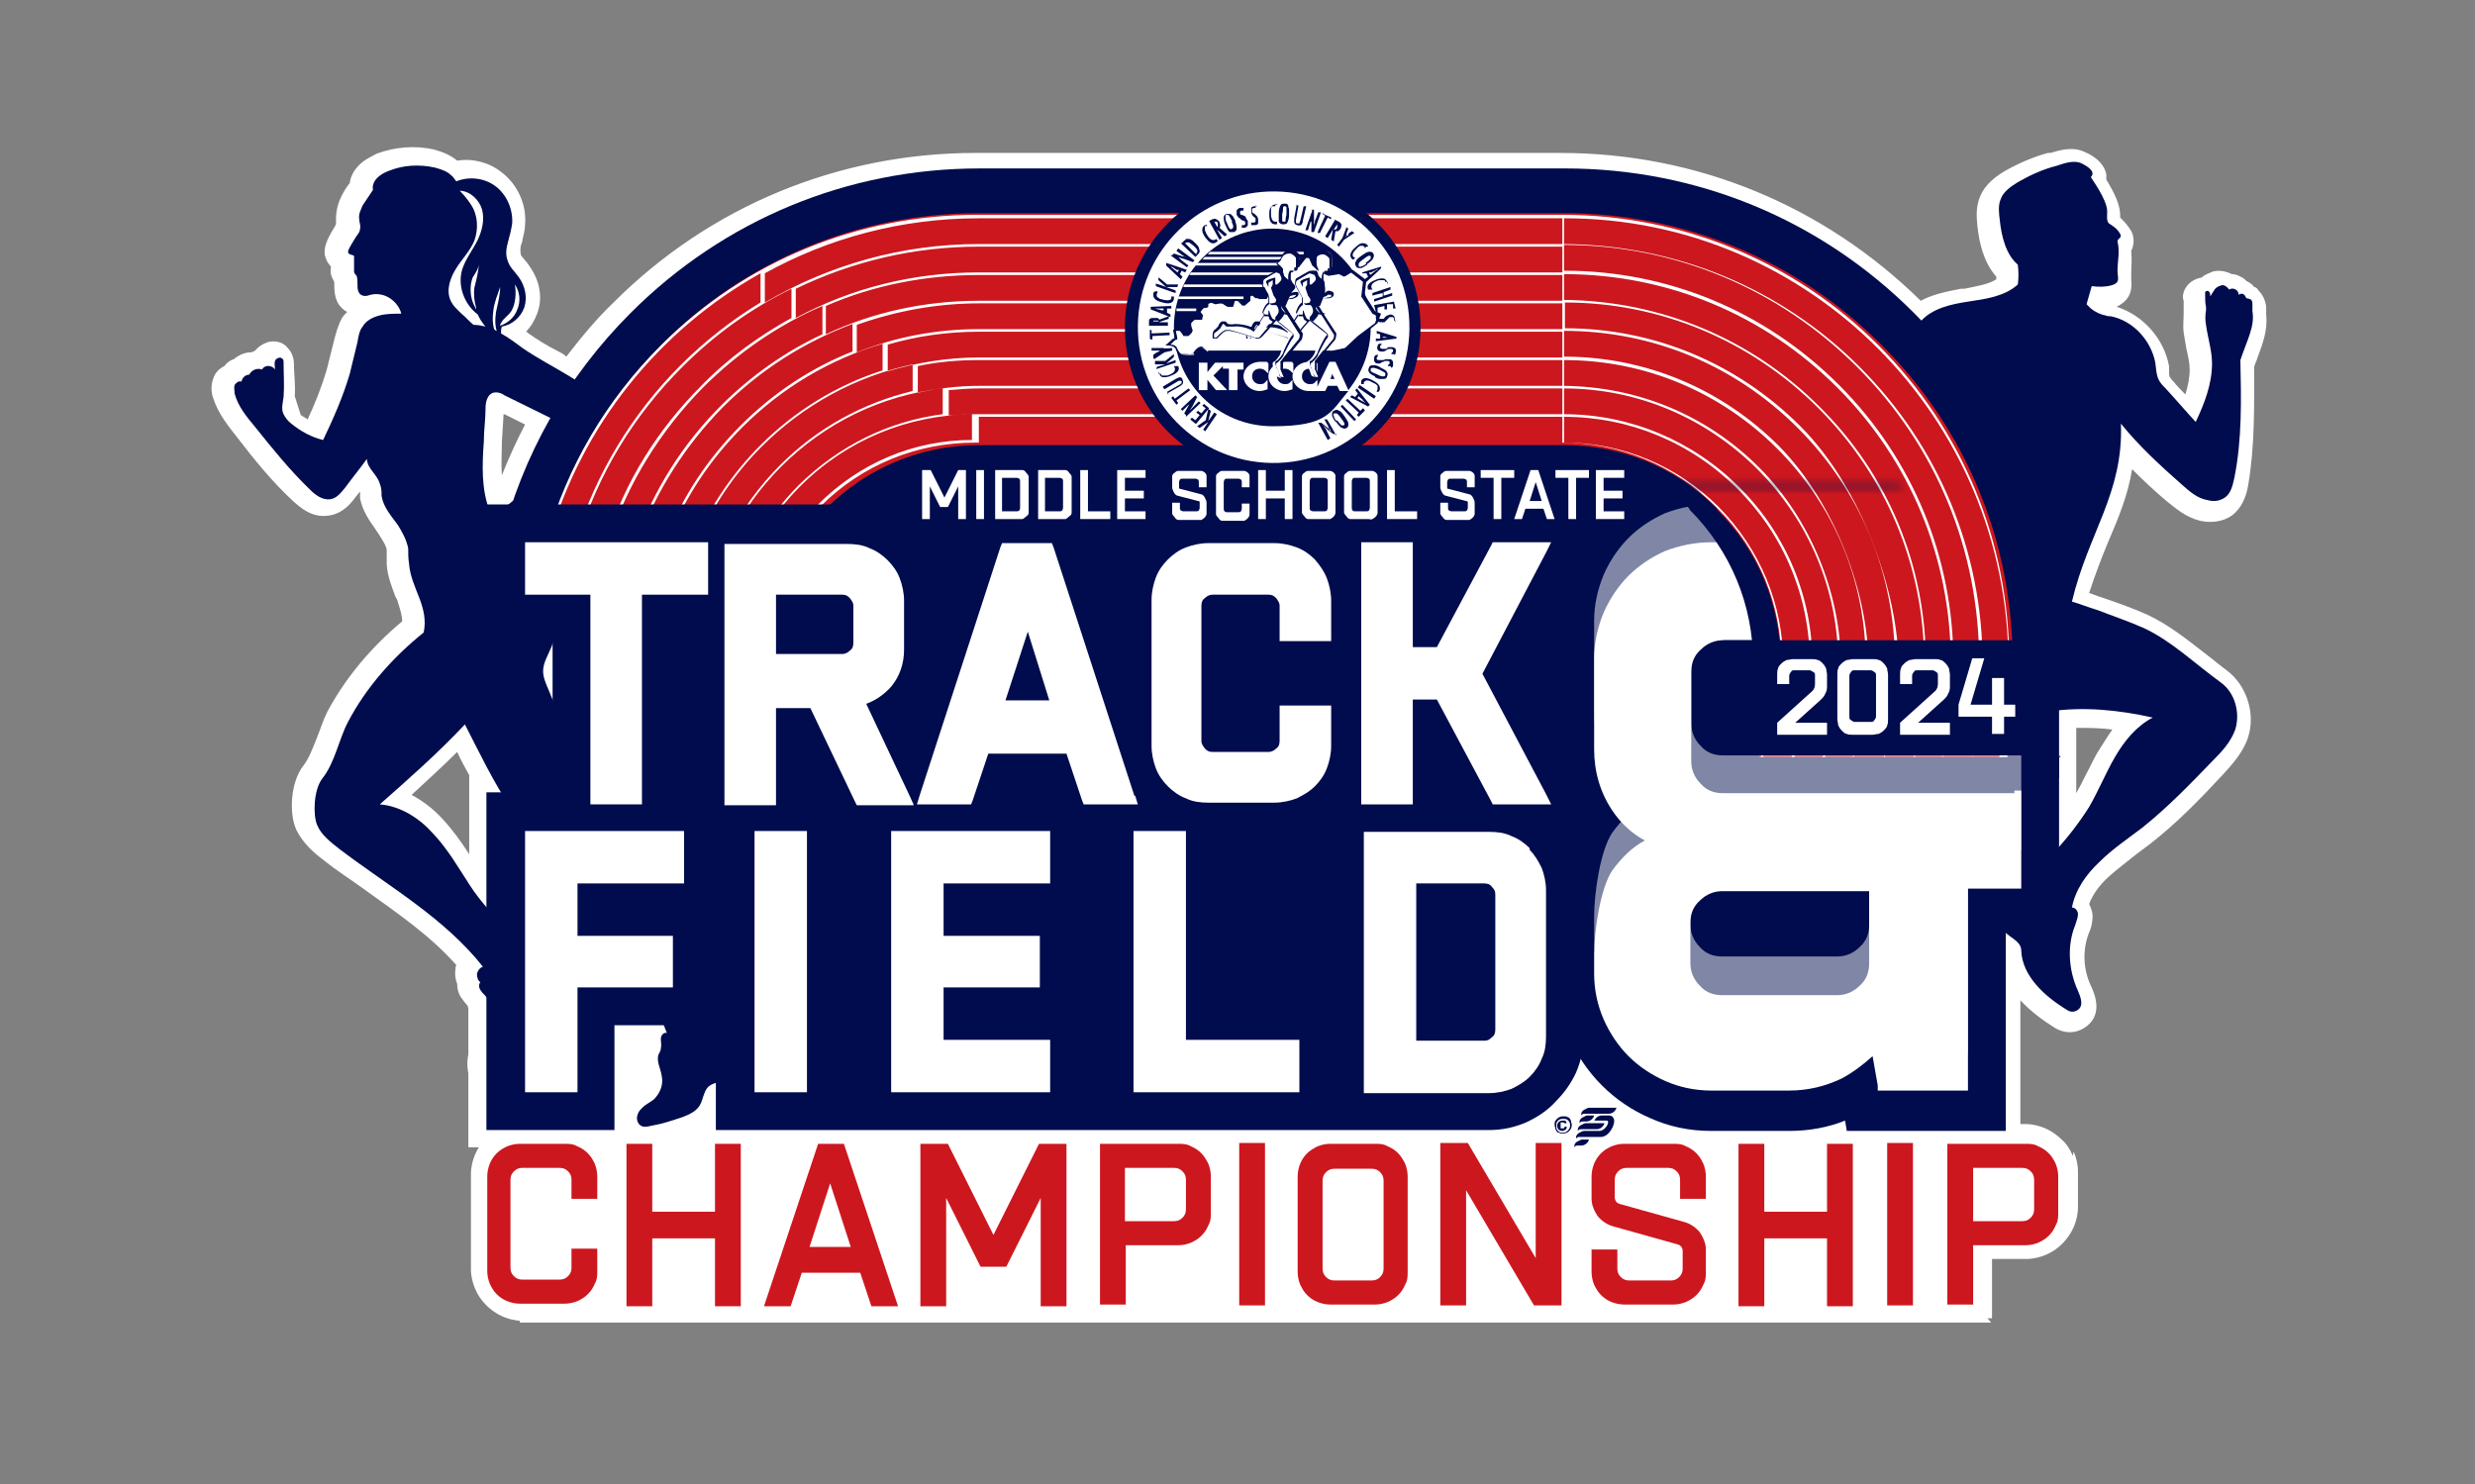 <?xml version="1.0" encoding="UTF-8"?>
<svg id="Layer_1" data-name="Layer 1" xmlns="http://www.w3.org/2000/svg" version="1.1" xmlns:xlink="http://www.w3.org/1999/xlink" viewBox="0 0 288 172.7">
  <rect x="0" y="0" width="288" height="172.7" fill="#808080" stroke="none"/>
  <defs>
    <style>
      .cls-1, .cls-2, .cls-3, .cls-4, .cls-5, .cls-6 {
        stroke-width: 0px;
      }

      .cls-1, .cls-4, .cls-6 {
        fill: #fff;
      }

      .cls-1, .cls-5 {
        fill-rule: evenodd;
      }

      .cls-2 {
        fill: #cc171e;
      }

      .cls-3, .cls-5 {
        fill: #000c4d;
      }

      .cls-7 {
        mask: url(#mask-1);
      }

      .cls-8 {
        mask: url(#mask);
      }

      .cls-6 {
        opacity: .5;
      }
    </style>
    <mask id="mask" x="60.4" y="25" width="170.5" height="73.3" maskUnits="userSpaceOnUse">
      <rect class="cls-4" x="193" y="56.6" width="28.2" height="23.8"/>
    </mask>
    <mask id="mask-1" x="63.6" y="25" width="170.5" height="73.3" maskUnits="userSpaceOnUse">
      <rect class="cls-4" x="196.2" y="56.6" width="28.2" height="23.8"/>
    </mask>
  </defs>
  <g>
    <polygon class="cls-4" points="60.5 153.9 231.7 153.9 222.7 143.5 238.5 143.9 238 135.6 212.7 121.4 69.7 111.7 57.8 134.2 60.5 153.9"/>
    <g>
      <path class="cls-4" d="M253.7,56.4c.9.8,1.8,1.6,3,1.8.7.2,1.4.1,2-.3.7-.5.9-1.4,1.1-2.3.9-4.5.8-9.1.7-13.7.8-2.4,1.7-3.9,1.4-5.7,0-.3,0-.5,0-.8,0-.2,0-.5-.3-.6,0,0-.3-.1-.4-.1-.2-.4-.4-.7-.9-.4,0-.6-.7-.9-1.1-.6-.2-.3-.6-.6-.9-.5-.3.1-.6.2-.8.5-.2.3-.4.6-.5.8,0-.2,0-.3-.1-.5-.1-.2-.4-.2-.5,0,0,0,0,.2,0,.3,0,.5,0,1,.1,1.4,0,0,0,.1,0,.2,0,0,0,.2,0,.2-.1.6-.1,1.2,0,1.7.2,1.5.7,3,.7,4.5,0,2.4-.9,4.7-1.9,6.8-1.2-1.3-2.3-2.6-3.5-3.9-.3-.3-.6-.6-.8-1-.3-.6-.3-1.3-.4-2-.5-2.6-2.6-4.9-5.2-5.4-.2,0-.4,0-.6-.1-.6-.1-1.2-.4-1.7-.8l-.5-.5c.2-.7.4-1.4.6-2.1.8.1,1.6.1,2.3-.1,1.1-.3.7-.9.7-1.7,0-1.1.3-2.2,0-3.4,0-.4.6-.4.3-.9-.4-.7-1-1-1.3-1.2-.3-.3-.2-.9-.2-1.4,0-1.4-1.9-3.9-1.9-4,.6-.6-.3-1.2-1.1-1.6-.9-.4-2,0-2.9.3-1.6.4-3.1,1.1-4.5,1.9-.8.5-1.7,1.1-2,2-.3.7-.2,1.6-.1,2.4.2,1.9.7,4,2.1,5.2.1.8.1,1.6,0,2.3-1.5,1.4-3.8,1.7-5.8,2-1.9.3-3.9.7-5.3,2.1-.3-.3-.6-.7-1-1-10.9-10.9-25.3-16.8-40.6-16.8h-68.1c-15.4,0-29.8,6-40.6,16.8-2.4,2.4-4.5,4.9-6.4,7.6-2-1.3-4.2-2.4-6.2-3.8-.8-.6-1.6-1.2-2.5-1.7,0-.3,0-.5.1-.8,1.2-.2,2.2-1.1,2.6-2.2.4-1.2.1-2.5-.6-3.5-.4-.6-1.1-1.2-1.3-1.9-.3-.7-.2-1.5,0-2.2.2-.7.4-1.5.5-2.2.1-1.6-.6-3.3-1.9-4.3-1.3-1-3.1-1.2-4.6-.6-.2-.2-.3-.5-.6-.7-.5-.5-1.2-.7-1.9-.9-1.8-.4-3.7-.3-5.4.4-.5.2-.9.4-1.3.8-.4.4-.6.9-.5,1.4-.4.6-.8,1.2-1.2,1.8-.2.5-.5,1-.4,1.6,0,.4.2.7.1,1.1,0,.4-.3.7-.5,1-.3.5-.9,1.4-.9,1.7,0,.4.6.3.7.5,0,.1,0,.3,0,.4,0,.3,0,.6,0,.9,0,.2,0,.4,0,.5,0,.2.2.4.3.5.1.3.1.7.1,1,0,.4,0,.7.2,1,.2.3.6.4,1,.3.8-.3,1.7-.2,2.4.2s1.3,1.1,1.5,1.9c-.8,0-1.7,0-2.5.2-.8.2-1.6.6-2,1.3-.4.5-.5,1.2-.6,1.8-.3,1.2-.6,2.5-.9,3.7-.8,2.7-1.9,5.2-3.1,7.7-1.3-.3-2.6-1-3.7-1.9-.4-.3-.7-.7-.9-1.1-.3-.6-.1-1.3,0-2,.1-1.3,0-2.7,0-4,0-.2,0-.4-.2-.5-.2-.2-.7,0-.8.3-.1.3,0,.6,0,1-.3-.5-1.2-.6-1.5,0-.5-.2-1.2,0-1.5.6-.4,0-.8.3-.9.8-.3-.1-.6.1-.8.4-.1.3,0,.6,0,1,.4,1.5,1.4,2.7,2.4,3.9,2,2.5,4.1,5.1,6.4,7.3.6.6,1.4,1.2,2.3,1.1.8-.1,1.3-.8,1.8-1.4.8-1.1,1.7-2.2,2.5-3.3,0,1.1,1.2,1.8,1.5,2.9.2.5.2.9.2,1.4.2,1.3,1.1,2.3,1.9,3.4.5.8,1,1.7,1.2,2.7,0,.6,0,1.2.1,1.8.1,1.4.7,2.7,1.2,4,.5,1.3.8,2.6.5,4-3.6,2.9-6.7,6.4-8.8,10.4-1.1,2.1-1.5,4.7-3,6.6-1,1.3-1.1,4.2-.6,5.4.5,1.2,1.6,2,2.6,2.8,5.8,4.4,12.2,8,16.7,13.7-.4.1-.6.5-.7.8,0,.4.1.8.4,1-.2.2-.2.6,0,.9.2.3.4.5.6.7.4.4.5,1,.6,1.6v5.1c0,.2,0,.4,0,.6,0,.5-.1,1.1,0,1.6v6.9h14.9v-12.2h5.3c.1.3.2.6.3.9-.4-.1-.7.3-.7.7,0,.4.1.7,0,1.1,0,.3-.2.5-.3.8-.2.8.3,1.6.4,2.4.2.9-.1,1.8-.7,2.5-.3.4-.8.6-1.2.9-.4.3-.8.7-.9,1.1-.2.5,0,1.1.4,1.3.3.2.8.1,1.2,0,1.2-.2,2.4-.6,3.6-1,.8-.3,1.7-.7,2.1-1.5.3-.6.4-1.4.8-1.9.3-.4.8-.5,1.3-.7v5.3h89.9c1.6,0,3-.3,4.4-.9,1.3-.6,2.5-1.4,3.4-2.4,1-1,1.8-2.1,2.4-3.4.2-.5.4-.9.5-1.4.7,1,1.4,2,2.3,2.8,1.6,1.6,3.5,2.9,5.6,3.8,2.2,1,4.6,1.5,7.1,1.5h9.1c2.3,0,4.5-.4,6.5-1.2l.2,1.2h18.5v-22.8c.7.7,1.8,1.1,1.8,2.1.1,3,2.8,5.4,5.3,6.9.4.3.9.3,1.3,0,.7-.5.3-1.5,0-2.2-1.1-2.4-1.3-5.3-.3-7.7.1-.4.3-.8.3-1.2,0-.4-.3-.8-.7-.8.4-2.1,1.7-3.9,3.2-5.3,1.5-1.5,3.3-2.7,5-4,3-2.4,5.6-5.1,8.3-7.9,1-1,2-2.1,2.5-3.5.6-1.9,0-4.3-1.7-5.5-2.9-2.2-5.7-4.8-8.9-6.3-1.8-.8-3.6-1.4-5.4-2.1-1-.3-2-.7-3-1,1.9-8,6-12.6,5.7-20.7,2.1,2.6,4.6,4.9,7.1,7.1ZM64.1,75c0-.2.1-.4.2-.7v7.1c-.2-.5-.4-1-.6-1.5-.3-.7-.6-1.4-.6-2.1,0-1,.6-1.9,1-2.9ZM59.5,36.1c.5-.8.6-2.2.4-3.1.6.8.7,2,.3,2.9-.3.9-1.1,1.6-2,1.9,0-.1,0-.2.1-.3.3-.6.8-.8,1.2-1.4ZM57.4,36.2c.1-1,.5-1.9.8-2.8,0,1-.3,2-.5,3-.1.7-.1,1.4.1,2-.1,0-.2-.1-.3-.2-.2-.7-.2-1.4-.1-2.1ZM57.5,45.7c.4-.1.9,0,1.3.3,1.7.9,3.5,1.7,5.2,2.6-1.8,3.1-3.3,6.5-4.5,9.9,0,0-.1.1-.2.2h-2.4c-.7-2.3-.6-4.8-.4-7.3,0-1.3.2-2.6.2-3.9,0-.7.2-1.6.9-1.8ZM53.2,31.2c.7-1.1,1.6-2,2.1-3.2.5-1.4.4-3-.4-4.2-.4-.6-.8-1.1-1.3-1.6,0,0,0,0,0,0,1.2,0,2.3,1.1,2.6,2.2.3,1.2,0,2.4-.5,3.5-.6,1.2-1.4,2.2-1.8,3.4-.6,1.9.2,4.1,1.8,5.3.2.5.5.9.8,1.3-.4-.1-.9-.2-1.4-.2-.5-.4-.9-.9-1.4-1.3-.5-.5-1-.9-1.3-1.6-.5-1.2,0-2.6.7-3.7ZM55.4,35.9c-.2-.4-.4-.8-.5-1.2-.2-.8-.2-1.7.1-2.5.3-.5.7-1,.7-1.6,0,1-.3,1.9-.5,2.8-.1.8,0,1.6.2,2.3ZM56.4,105.7c-.8-.9-1.6-1.9-2.3-3-1.3-2-2.5-4.1-4.2-5.9-1.6-1.8-3.8-3.2-6.2-3.4,3.4-3,6.8-6,9.9-9.3,1.4,2.7,2.7,5.4,4.3,8h-1.3v13.8c0,0-.2-.2-.2-.3ZM250.5,83.6c-1.9,1-3.3,2.7-4.4,4.6-1.1,1.9-1.9,3.9-3,5.8-1,1.7-2.2,3.2-3.5,4.6v-15.8c3.6-.4,7.4,0,10.9.9Z"/>
      <path class="cls-4" d="M235.4,133.5h-22.3v-.6c-1.7.4-3.3.6-5,.6h-9.1c-2.8,0-5.5-.6-7.9-1.6-2.4-1-4.5-2.5-6.3-4.3-.1-.1-.2-.2-.3-.4-.5.9-1.2,1.7-1.9,2.4-1.2,1.2-2.5,2.1-4.1,2.8-1.6.7-3.4,1.1-5.3,1.1h-92v-2.1c-.5.3-1,.5-1.4.6-1.3.5-2.6.8-3.9,1.1-.4,0-1.4.3-2.3-.2v.6h-19.1v-8.6c-.2-.9-.1-1.8,0-2.2,0-.1,0-.3,0-.4v-4.8c0-.3-.1-.4-.1-.5,0,0,0,0-.1-.1-.2-.2-.4-.5-.7-.9-.3-.5-.4-1-.4-1.5-.2-.5-.3-1.1-.2-1.7,0-.2,0-.3.1-.5-3-3.4-6.8-6-10.7-8.8-1.5-1.1-3.1-2.1-4.6-3.3-1.2-.9-2.5-2-3.3-3.6-.9-1.9-.7-5.6.8-7.5.7-.9,1.1-2.1,1.6-3.3.4-1,.7-2,1.2-3,2.1-3.9,5-7.4,8.7-10.5,0-.6-.2-1.3-.5-2.2,0-.2-.2-.5-.3-.7-.4-1.1-.9-2.3-1-3.7,0-.3,0-.6,0-.8,0-.3,0-.6,0-.8,0-.5-.4-1.1-.9-1.9-.1-.2-.3-.4-.4-.6-.7-1-1.5-2.1-1.8-3.6,0-.2,0-.5,0-.7,0,0,0,0,0-.1-.2.2-.3.4-.5.6-.5.7-1.5,2-3.2,2.2-2,.3-3.4-1.1-4-1.6-2.5-2.3-4.6-4.9-6.6-7.5-1-1.3-2.2-2.7-2.8-4.6-.2-.5-.3-1.4,0-2.2.2-.7.7-1.2,1.3-1.5.3-.4.7-.7,1.1-.8.6-.5,1.3-.8,2-.8.2,0,.4-.2.5-.2.4-.5.9-.8,1.5-1,.8-.2,1.7,0,2.2.6.7.7.8,1.5.8,1.9,0,1.2.2,2.5.1,3.8l.7,2.2c.3.2.5.3.8.5.8-1.7,1.6-3.7,2.2-5.7.3-1.2.6-2.4.9-3.6.2-.7.4-1.6.9-2.5.2-.3.4-.5.6-.7-.4-.2-.7-.5-1-.9-.5-.8-.5-1.8-.5-2.2h0c0-.1,0-.2,0-.3,0-.2-.2-.4-.3-.7-.2-.5-.1-.9-.1-1.2-.5-.5-.6-1-.7-1.3-.1-.7,0-1.5,1.2-3.4,0,0,0-.1.1-.2,0,0,0,0,0,0,0-.2,0-.3,0-.6,0-1.1.3-2,.6-2.6.3-.6.6-1.1,1-1.6.1-.8.5-1.5,1.1-2.1.7-.7,1.5-1,2-1.3,2.1-.8,4.5-1,6.7-.5,1.1.3,2,.7,2.7,1.3,1.8-.3,3.7.2,5.1,1.3,1.9,1.4,3,3.8,2.8,6.1,0,.7-.2,1.3-.3,1.8,0,.2-.1.4-.2.7-.1.6,0,.9,0,1,0,.2.3.4.5.7.2.2.4.5.6.8,1.1,1.6,1.5,3.6.8,5.4-.3.8-.7,1.5-1.3,2.1.1,0,.2.1.3.2,1,.7,2.1,1.4,3.3,2,.4.2.8.4,1.1.7,1.7-2.2,3.5-4.4,5.5-6.3,11.2-11.2,26.2-17.4,42.1-17.4h68.1c15.8,0,30.6,6.1,41.9,17.2,1.5-.8,3.2-1.1,4.7-1.4h.4c1.4-.3,2.8-.5,3.7-1.1,0,0,0-.2,0-.3-1.5-1.7-2-4-2.2-5.9-.1-1-.2-2.2.3-3.4.6-1.5,1.9-2.4,2.9-3,1.6-.9,3.2-1.6,5-2.1.1,0,.2,0,.3,0,1-.3,2.6-.8,4-.1.5.2,2.2,1,2.5,2.6,0,.2,0,.4,0,.6.9,1.5,1.7,3,1.6,4.4h0c.4.4.9.9,1.3,1.6.2.3.5,1.3,0,2.3.1,1,0,1.8,0,2.6,0,.2,0,.4,0,.6,0,0,0,.1,0,.2.2,1.8-.7,2.6-1.7,3.1,3.1,1,5.5,3.7,6.1,6.9,0,.2,0,.4,0,.6,0,.3,0,.7.2.8,0,.1.3.4.4.5.4.5.8.9,1.3,1.4.3-1,.5-1.9.5-2.9,0-.8-.2-1.6-.4-2.5-.1-.6-.2-1.2-.3-1.8-.1-.7,0-1.5,0-2.2v-1.5c-.1-.2-.2-.9.3-1.6.4-.6,1.1-1,1.8-1.1.4-.4.9-.5,1.3-.7.8-.2,1.6,0,2.2.3.3,0,.7.1,1,.3.3.1.5.3.7.5.4.2.7.4.9.7.2,0,.4.2.5.4.5.5.8,1.1.9,1.9,0,.3,0,.6,0,.9.2,1.8-.4,3.4-1,5-.1.4-.3.7-.4,1.1,0,4.5.1,9.2-.7,13.8-.2,1.2-.7,2.6-1.9,3.5-1,.7-2.4.9-3.7.6-1.6-.4-2.8-1.4-3.9-2.3-1.2-1-2.6-2.3-4-3.7-.5,3.1-1.6,5.7-2.8,8.5-.8,1.9-1.5,3.8-2.2,5.9l1.1.4c1.8.6,3.8,1.3,5.6,2.1,2.6,1.2,4.8,3,7,4.7.8.6,1.6,1.3,2.3,1.8,2.3,1.7,3.4,5,2.5,7.8-.6,1.8-1.9,3.2-2.9,4.3-2.6,2.8-5.4,5.7-8.5,8.1-.5.4-1.1.8-1.6,1.2-1.1.9-2.2,1.7-3.2,2.6-1.1,1-1.9,2.1-2.3,3.2.2.4.4.9.4,1.4,0,.8-.2,1.5-.4,1.9h0c-.8,2-.7,4.3.2,6.2,1.3,2.7.4,4.1-.6,4.8-1.1.8-2.5.8-3.6.1-1.3-.8-2.8-1.9-4-3.2v17.4ZM76,130.4h0s0,0,0,0ZM216.6,129.3h14.6v-25.4l3.4,3c.1.1.3.2.5.4.7.6,2,1.5,2.1,3.2,0,1.2.9,2.4,1.8,3.3-.5-2-.4-4.2.2-6.1h-.7s.5-2.5.5-2.5c.5-2.3,1.8-4.4,3.8-6.4,1.1-1.1,2.4-2,3.6-2.9.5-.4,1-.8,1.5-1.2,2.9-2.3,5.5-5,8-7.7.8-.9,1.7-1.8,2-2.7.4-1.1,0-2.5-1-3.2-.8-.6-1.7-1.3-2.5-1.9-2-1.6-4-3.2-6.1-4.2-1.7-.8-3.5-1.4-5.2-2l-4.8-1.6.4-1.8c.8-3.2,1.8-5.8,2.9-8.3,1.6-3.9,3-7.3,2.8-11.8l-.2-6.1,3.9,4.7c2.2,2.7,4.9,5.1,6.9,6.9h0c.7.6,1.4,1.2,2.1,1.4.2,0,.3,0,.3,0,0,0,.2-.3.3-.9.5-2.7.7-5.6.7-8.4-.4,1.2-.9,2.3-1.3,3.3l-1.3,3-2.2-2.4c-.6-.6-1.2-1.3-1.8-2-.6-.7-1.2-1.3-1.7-2-.3-.4-.8-.8-1.1-1.5-.4-.8-.5-1.5-.6-2.1,0-.1,0-.3,0-.4-.3-1.8-1.8-3.4-3.6-3.8-.2,0-.3,0-.5,0-1-.2-2-.7-2.8-1.4l-1.4-1.3,1.4-5.1,1.9.4c.2,0,.4,0,.6,0,0-.2,0-.4,0-.6,0-.8.2-1.5,0-2.1,0-.2,0-.5,0-.9-.1,0-.2-.2-.4-.3-.9-1-.8-2.2-.8-2.8h0c0-.3-.2-.9-1.3-2.5,0-.1-.2-.2-.2-.3-.2-.3-.3-.6-.3-.9-.3,0-.8.2-1,.3-.1,0-.3,0-.4.1-1.4.4-2.8,1-4,1.7-.2.1-1,.6-1.2,1-.1.3,0,1,0,1.3.1,1.3.5,3.1,1.4,3.8l.6.5v.8c.3,1,.3,2,0,3v.7c-.1,0-.6.5-.6.5-1.8,1.8-4.4,2.2-6.5,2.5h-.4c-1.6.3-3.2.6-4.2,1.6l-1.5,1.5-1.5-1.5c-.3-.3-.6-.6-.9-1-10.5-10.5-24.4-16.2-39.2-16.2h-68.1c-14.8,0-28.7,5.8-39.2,16.2-2.3,2.3-4.4,4.8-6.2,7.4l-1.2,1.6-1.7-1.1c-.8-.5-1.7-1.1-2.6-1.6-1.2-.7-2.4-1.4-3.5-2.2l.7,2.4,6.6,3.3-1.1,1.9c-1.7,3-3.2,6.2-4.3,9.5l-.2.6-.5.4c-.1,0-.2.2-.3.2l-.5.4h-4.7l-.4-1.5c-.8-2.5-.7-5.2-.5-8l.2-3.9c.1-2.4,1.3-3.3,2.3-3.6.3,0,.6-.1.9-.1l-1.8-2.9-1.2.4.5-1.3s0,0,0,0h-.8s-2-1.8-2-1.8c-.6-.5-1.3-1.2-1.8-2.3-.7-1.7-.4-3.7.9-5.6h0c.3-.4.5-.8.8-1.1.5-.6.9-1.2,1.1-1.7.3-.8.2-1.7-.2-2.4-.2-.3-.5-.7-.8-1,0-.1-.2-.2-.3-.3h-.1c0-.1,0-.1,0-.1l-.3-.4-1.3-1.5c-.1,0-.3-.1-.5-.2-1.4-.3-2.9-.2-4.2.3-.3.1-.4.2-.5.3v.5c0,0-.4.7-.4.7-.4.5-.7,1-1,1.5-.2.3-.2.5-.2.5,0,0,0,.1,0,.2,0,.3.2.8,0,1.4-.1.8-.5,1.4-.8,1.8h0c0,.1,0,.1,0,.1.4.6.3,1.2.3,1.5v.8c0,0,0,.2,0,.2.1.3.2.7.3,1,.9,0,1.7.2,2.5.6,1.2.7,2.2,1.9,2.5,3.2l.6,2.5h-2.6c-.7,0-1.4,0-2,.2-.4.1-.7.3-.8.5-.1.2-.2.7-.3,1.1-.3,1.3-.6,2.6-1,3.9-.9,3-2.2,5.8-3.3,8l-.7,1.5-1.4-.4.7,2.4s0,0,.1,0c.1-.1.3-.3.4-.5.4-.6.8-1.1,1.3-1.6.4-.5.8-1.1,1.2-1.6l4-5.2-.2,6.4c0,.1.2.3.4.5.4.5.8,1,1.1,1.8.2.5.2,1,.3,1.4,0,.1,0,.3,0,.4.1.6.6,1.3,1.1,2,.2.2.3.4.5.7.5.8,1.2,2,1.5,3.5,0,.5.1.9.1,1.3,0,.2,0,.4,0,.6,0,.8.4,1.7.8,2.7,0,.3.2.5.3.8.5,1.3,1,3.1.6,5.1l-.2.7-.6.5c-3.6,2.9-6.4,6.2-8.3,9.8-.4.7-.7,1.5-1,2.4-.6,1.5-1.1,3.1-2.2,4.5-.4.5-.6,2.6-.3,3.2.3.7,1.1,1.4,2,2,1.5,1.1,3,2.2,4.5,3.2,4.5,3.1,9.1,6.4,12.6,10.9l1.8,2.3-.8.2.5.3-1,.9c.4.6.6,1.3.8,2.2h0v5.5h0c0,.3,0,.6,0,.8,0,.3,0,.4,0,.5v.3c.1,0,.1,5.2.1,5.2h10.8v-12.2h8.8l.5,1.3c.1.3.2.6.4.9l1.5,4.1-2.1-.7c0,.2-.1.3-.2.4,0,.1,0,.3.1.5.1.3.2.7.3,1.1.2,1.2,0,2.5-.6,3.5,0,0,.1,0,.2,0,.8-.3,1-.5,1-.5,0,0,0-.3.1-.4.2-.5.4-1.2,1-1.9.7-.8,1.6-1.1,2.2-1.2l2.7-.9v2.8s0,3.3,0,3.3h87.9c1.3,0,2.5-.2,3.6-.7,1.1-.5,2-1.1,2.8-1.9.8-.8,1.5-1.8,1.9-2.8.2-.4.3-.7.4-1.1l1.2-4.4,2.5,3.8c.6.9,1.3,1.8,2.1,2.5,1.4,1.4,3.1,2.6,5,3.4,1.9.9,4,1.3,6.3,1.3h9.1c2,0,4-.4,5.8-1l2.3-.9.4,2ZM73.7,121.3v5.6c.1-.1.3-.2.4-.3.2-.2.4-.3.5-.4.2-.2.2-.4.2-.7,0-.1,0-.3-.2-.5-.2-.7-.6-1.7-.2-2.9,0-.2.1-.4.2-.5,0,0,0-.2,0-.3h-.9ZM58.6,123.8h0ZM257.5,56.3s0,0,0,0c0,0,0,0,0,0ZM58.6,48.2l-.2,3.2c0,1.4-.1,2.7,0,3.9.8-2,1.7-4,2.7-5.9l-2.4-1.2ZM34.3,52.3c.4.4.7.8,1.1,1.2l-.6-1c-.2,0-.4-.2-.5-.2ZM29.4,46.2c.3.4.5.8.9,1.2,0-.5,0-.9,0-1.3v-.2c0-.3,0-.5,0-.8l-.5-.2-.3.5h-.1s0,.7,0,.7ZM258.5,37.4c0,0,0,.2,0,.3,0,.5.2,1,.3,1.6,0,.3.1.6.2.9,0-.2.1-.4.2-.5.5-1.4.8-2.2.8-2.9l-1.4.6ZM254.4,36.2s0,0,0,0h0ZM56.7,30.4c0,0-.1.2-.2.3h.2c0,0,0-.2,0-.3ZM42.1,29.4h0,0ZM243,24.7h0s0,0,0,0ZM58.7,111.1l-3.7-3.8c0,0-.1-.1-.2-.2-.8-.9-1.6-1.9-2.5-3.2-.3-.5-.6-1-.9-1.5-1-1.5-1.9-3-3-4.2-.9-.9-2.7-2.6-4.8-2.7l-5-.3,3.8-3.3c2.8-2.4,6.4-5.6,9.8-9.1l2-2.1,1.5,2.9c1.3,2.5,2.6,5.1,4,7.5l1.9,3.2h-3v16.9ZM47.9,92.5c1.3.7,2.5,1.6,3.6,2.8,1.2,1.3,2.2,2.7,3.1,4.1v-9.2c-.5-.9-1-1.8-1.4-2.7-1.8,1.8-3.6,3.4-5.2,4.9ZM237.5,104v-23.2l1.9-.2c3.5-.3,7.4,0,11.6.9l5.7,1.3-5.2,2.6c-1.3.6-2.5,1.9-3.6,3.8-.5.8-.9,1.7-1.3,2.6-.5,1.1-1,2.1-1.7,3.2-.9,1.5-2.1,3.1-3.7,4.9l-3.6,4.1ZM241.6,84.7v7.6c.4-.7.8-1.5,1.2-2.3.5-.9.9-1.9,1.5-2.8.5-.8,1-1.6,1.5-2.3-1.4-.2-2.8-.2-4.2-.2ZM66.4,91.8l-4.6-11c-.3-.7-.7-1.7-.7-2.9,0-1.1.4-2.1.8-2.9.1-.3.2-.5.3-.7h0c0-.1,0-.3.1-.4l4.1-16.8v34.8Z"/>
    </g>
    <path class="cls-4" d="M241.2,134.5c-.3-.7-.7-1.4-1.3-1.9-.5-.5-1.2-1-1.9-1.3-.7-.3-1.5-.5-2.3-.5h-25.2v7.9h-3.1v-7.9h-7.1v3.5c-.3-.7-.7-1.3-1.2-1.8-.5-.5-1.2-1-1.9-1.3-.7-.3-1.5-.5-2.3-.5h-5.7c-.8,0-1.6.2-2.3.5-.7.3-1.3.7-1.9,1.3-.5.5-.9,1.1-1.2,1.8v-3.5h-7.1v7.9l-4.6-7.9h-3.5c0-.1,0,0,0,0h-3v3.5c-.3-.7-.7-1.3-1.2-1.8-.5-.5-1.2-1-1.9-1.3-.7-.3-1.5-.5-2.3-.5h-5.2c-.8,0-1.6.2-2.3.5-.7.3-1.3.7-1.9,1.3-.5.5-1,1.2-1.3,1.9,0,.1,0,.2-.1.3v-3.9h-7.1v2.9c-.2-.4-.5-.8-.9-1.2-.5-.5-1.2-1-1.9-1.3-.7-.3-1.5-.5-2.3-.5h-13.9v-.4l-.2.4h-3.3l-4.1,8.1-4.1-8.1h-3.3l-.2-.4v.4h-3v16.1l-5.3-16.1h-3c0,0,0,0,0,0h-3.1l-5.3,16.1v-16.1h-7.1v7.9h-3.1v-7.9h-7.1v2.9c-.3-.4-.6-.8-.9-1.2-.5-.5-1.2-1-1.9-1.3-.7-.3-1.5-.5-2.3-.5h-5.2c-.8,0-1.6.2-2.3.5-.7.3-1.3.7-1.9,1.3-.5.5-1,1.2-1.3,1.9-.3.7-.5,1.5-.5,2.3v11.1c0,.8.2,1.6.5,2.3.3.7.7,1.3,1.3,1.9.5.5,1.2,1,1.9,1.3.7.3,1.5.5,2.3.5h5.2c.8,0,1.6-.2,2.3-.5.7-.3,1.3-.7,1.9-1.3.4-.4.7-.8.9-1.2v2.9h7.1v-7.9h3.1v7.9h12.3l1.3-3.9h3.8l1.3,3.9h12.3v-6l.7,1.3h5.6l.7-1.3v6h14v-6.9h4c.8,0,1.6-.2,2.3-.5.7-.3,1.3-.7,1.9-1.3h0c.3-.3.6-.7.9-1.2v9.8h7.1v-3.9c0,.1,0,.2.1.3.3.7.7,1.3,1.3,1.9.5.5,1.2,1,1.9,1.3.7.3,1.5.5,2.3.5h5.2c.8,0,1.6-.2,2.3-.5.7-.3,1.3-.7,1.9-1.3.5-.5.9-1.1,1.2-1.8v3.5h7.1v-7.9l4.6,7.9h3.5c0,.1,0,0,0,0h3v-3.5c.3.7.7,1.2,1.2,1.7.5.5,1.2,1,1.9,1.3.7.3,1.5.5,2.3.5h5.7c.8,0,1.6-.2,2.3-.5.7-.3,1.3-.7,1.9-1.3.5-.5.9-1.1,1.2-1.8v3.5h7.1v-7.9h3.1v7.9h21.2v-6.9h4c.8,0,1.6-.2,2.3-.5.7-.3,1.3-.7,1.9-1.3.5-.5,1-1.2,1.3-1.9.3-.7.5-1.5.5-2.3v-4.2c0-.8-.2-1.6-.5-2.3ZM64.6,143.2v3.5h-2.9v-8.8h2.9v3.5h6.3v1.8h-6.3ZM135.9,139.9h-2.9v-1.9h2.9v1.9ZM158.9,146.7h-2.9v-8.8h2.9v8.8ZM183.7,143.2v-1.5c.2.3.3.6.6.9.2.2.3.4.5.6h-1.1ZM193.7,146.7h-3.4v-1.2l3.4,1v.3ZM190.3,138h3.4v1.2l-3.4-1v-.3ZM199.7,142c-.2-.2-.3-.4-.5-.6h1.1v1.5c-.2-.3-.3-.7-.6-1ZM234.5,139.9h-2.9v-1.9h2.9v1.9Z"/>
    <path class="cls-3" d="M87.5,122.2c.2-.4.5-.8.3-1.2-.1-.3-.5-.5-.8-.7-1-.6-1.6-1.8-2.6-2.4-.5-.3-1.2-.4-1.7-.7-.5-.3-.8-.8-1-1.2-1-1.6-2.1-3.3-2.5-5.1-.8-3.4-2.3-6.6-4.4-9.4-2-2.6-4.5-4.9-6.2-7.8-1.6-2.9-1.8-6.3-3.1-9.4-.6-1.4-1.1-2.7-1.7-4.1-.3-.7-.6-1.4-.6-2.1,0-1,.6-1.9,1-2.9.6-1.5.5-3.3,0-4.8-.6-1.5-1.6-2.9-2.9-3.9-.9-.7-2-1.3-2.7-2.3-.2-.3-.4-.7-.6-1,.2,0,.4.1.6.1.6,0,1-.4,1.4-.8,1.1-1.1,2.3-2.2,3.4-3.4,1.5-1.4,2.9-2.9,4.2-4.5,1-1.3,1.9-2.6,3-3.8.5-.5,1-1,1-1.7,0-.5-.3-1-.6-1.4-2.6-3.3-6.7-4.8-10.2-7.2-.8-.6-1.6-1.2-2.5-1.7,0-.3,0-.5.1-.8,1.2-.2,2.2-1.1,2.6-2.2.4-1.2.1-2.5-.6-3.5-.4-.6-1.1-1.2-1.3-1.9-.3-.7-.2-1.5,0-2.2.2-.7.4-1.5.5-2.2.1-1.6-.6-3.3-1.9-4.3-1.3-1-3.1-1.2-4.6-.6-.2-.2-.3-.5-.6-.7-.5-.5-1.2-.7-1.9-.9-1.8-.4-3.7-.3-5.4.4-.5.2-.9.4-1.3.8-.4.4-.6.9-.5,1.4-.4.6-.8,1.2-1.2,1.8-.2.5-.5,1-.4,1.6,0,.4.2.7.1,1.1,0,.4-.3.7-.5,1-.3.5-.9,1.4-.9,1.7,0,.4.6.3.7.5,0,.1,0,.3,0,.4,0,.3,0,.6,0,.9,0,.2,0,.4,0,.5,0,.2.2.4.3.5.1.3.1.7.1,1,0,.4,0,.7.2,1,.2.3.6.4,1,.3.8-.3,1.7-.2,2.4.2s1.3,1.1,1.5,1.9c-.8,0-1.7,0-2.5.2-.8.2-1.6.6-2,1.3-.4.5-.5,1.2-.6,1.8-.3,1.2-.6,2.5-.9,3.7-.8,2.7-1.9,5.2-3.1,7.7-1.3-.3-2.6-1-3.7-1.9-.4-.3-.7-.7-.9-1.1-.3-.6-.1-1.3,0-2,.1-1.3,0-2.7,0-4,0-.2,0-.4-.2-.5-.2-.2-.7,0-.8.3s0,.6,0,1c-.3-.5-1.2-.6-1.5,0-.5-.2-1.2,0-1.5.6-.4,0-.8.3-.9.8-.3-.1-.6.1-.8.4-.1.3,0,.6,0,1,.4,1.5,1.4,2.7,2.4,3.9,2,2.5,4.1,5.1,6.4,7.3.6.6,1.4,1.2,2.3,1.1.8-.1,1.3-.8,1.8-1.4.8-1.1,1.7-2.2,2.5-3.3,0,1.1,1.2,1.8,1.5,2.9.2.5.2.9.2,1.4.2,1.3,1.1,2.3,1.9,3.4.5.8,1,1.7,1.2,2.7,0,.6,0,1.2.1,1.8.1,1.4.7,2.7,1.2,4,.5,1.3.8,2.6.5,4-3.6,2.9-6.7,6.4-8.8,10.4-1.1,2.1-1.5,4.7-3,6.6-1,1.3-1.1,4.2-.6,5.4.5,1.2,1.6,2,2.6,2.8,5.8,4.4,12.2,8,16.7,13.7-.4.1-.6.5-.7.8,0,.4.1.8.4,1-.2.2-.2.6,0,.9.2.3.4.5.6.7.5.6.6,1.4.7,2.2.1,1.7,0,3.4-.1,5.1,0,.7-.2,1.5.4,2,.4.3,1,.3,1.4,0,.4-.2.8-.6,1.1-1,.8-1,1.7-2,2.5-3,.6-.7,1.2-1.4,1.3-2.3,0-.7-.3-1.4,0-2.1.2-.5.7-.9,1.1-1.2,1.4-1.2,2.2-3.2,1.9-5,0-.4-.2-.8-.5-1.1-.4-.3-1-.2-1.5-.3-.9,0-1.7-.6-2.5-.9-.8-.3-1.8-.5-2.5,0-.3-.1-.5-.4-.8-.5-.3-.2-.5-.4-.7-.6-.5-.4-.9-.8-1.4-1.3-.8-.9-1.6-1.9-2.3-3-1.3-2-2.5-4.1-4.2-5.9-1.6-1.8-3.8-3.2-6.2-3.4,3.4-3,6.8-6,9.9-9.3,1.7,3.3,3.3,6.7,5.4,9.8,5.2,7.7,5.9,5.9,7.8,9,1.1,1.8,1.5,3.1,2.9,4.6.8,1,1.8,1.8,2.6,2.9.8,1.1,1.4,2.3,2,3.5,1,2,2,4,2.8,6.1-.4-.1-.7.3-.7.7,0,.4.1.7,0,1.1,0,.3-.2.5-.3.8-.2.8.3,1.6.4,2.4.2.9-.1,1.8-.7,2.5-.3.4-.8.6-1.2.9s-.8.7-.9,1.1c-.2.5,0,1.1.4,1.3.3.2.8.1,1.2,0,1.2-.2,2.4-.6,3.6-1,.8-.3,1.7-.7,2.1-1.5.3-.6.4-1.4.8-1.9.4-.5,1.1-.6,1.7-.8,1.7-.6,2.8-2.3,3.7-3.8ZM55.4,36c-.2-.4-.4-.8-.5-1.2-.2-.8-.2-1.7.1-2.5.3-.5.7-1,.7-1.6,0,1-.3,1.9-.5,2.8-.1.8,0,1.6.2,2.3ZM56.5,38c-.4-.1-.9-.2-1.4-.2-.5-.4-.9-.9-1.4-1.3-.5-.5-1-.9-1.3-1.6-.5-1.2,0-2.6.7-3.7.7-1.1,1.6-2,2.1-3.2.5-1.4.4-3-.4-4.2-.4-.6-.8-1.1-1.3-1.6,0,0,0,0,0,0,1.2,0,2.3,1.1,2.6,2.2.3,1.2,0,2.4-.5,3.5-.6,1.2-1.4,2.2-1.8,3.4-.6,1.9.2,4.1,1.8,5.3.2.5.5.9.8,1.3ZM58.2,37.9c0-.1,0-.2.1-.3.3-.6.8-.8,1.2-1.4.5-.8.6-2.2.4-3.1.6.8.7,2,.3,2.9-.3.9-1.1,1.6-2,1.9ZM57.7,36.5c-.1.7-.1,1.4.1,2-.1,0-.2-.1-.3-.2-.2-.7-.2-1.4-.1-2.1.1-1,.5-1.9.8-2.8,0,1-.3,2-.5,3ZM57.7,59.4c-.2,0-.5,0-.7.1-1-2.5-.9-5.4-.7-8.1,0-1.3.2-2.6.2-3.9,0-.7.2-1.6.9-1.8.4-.1.9,0,1.3.3,2.2,1.1,4.3,2.1,6.5,3.2-.9,3.1-2.5,5.9-4.7,8.3-.8.8-1.6,1.6-2.7,1.8Z"/>
    <path class="cls-3" d="M199.3,114.9c-1.1,1.7.4,3.5.8,5.3.8,3.5-2.2,7.5.3,10.5.4.4,1,.6,1.5.4,1-.4.8-1.7.8-2.8,0-2,1.4-3.5,2.9-4.8.5-.4,1-.7,1.4-1,.4-.3.8-.5.7-1,0-.5-.7-.9-1.2-.7,2.6-5.6,7.6-9.7,12.3-13.7,1.8-1.5,3-3,5.1-4,1.2-.5,3.1-.8,3.9-1.8.7-.8.9-2.1,1.3-3,1-2.1,2.1-2.9,3.7-4.6,1.6-1.6,5.6-8.6,5.6-10.9,4-.6,8.1-.2,12.1.7-1.9,1-3.3,2.7-4.4,4.6-1.1,1.9-1.9,3.9-3,5.8-1.2,1.9-2.6,3.7-4.1,5.3-.8.9-1.7,1.8-2.7,2.4-.8.4-1.6.7-2.4,1.1-.8.4-1.5,1-1.8,1.9-.4,1.1.2,2.3.8,3.4.6,1,2.3,1.4,2.3,2.6.1,3,2.8,5.4,5.3,6.9.4.3.9.3,1.3,0,.7-.5.3-1.5,0-2.2-1.1-2.4-1.3-5.3-.3-7.7.1-.4.3-.8.3-1.2,0-.4-.3-.8-.7-.8.4-2.1,1.7-3.9,3.2-5.3,1.5-1.5,3.3-2.7,5-4,3-2.4,5.6-5.1,8.3-7.9,1-1,2-2.1,2.5-3.5.6-1.9,0-4.3-1.7-5.5-2.9-2.1-5.7-4.8-8.9-6.3-1.8-.8-3.6-1.4-5.4-2.1-1-.3-2-.7-3-1,1.9-8,6-12.6,5.7-20.7,2.1,2.6,4.6,4.9,7.1,7.1.9.8,1.8,1.6,3,1.8.7.2,1.4.1,2-.3.7-.5.9-1.4,1.1-2.3.9-4.5.8-9.1.7-13.7.8-2.4,1.7-3.9,1.4-5.7,0-.3,0-.5,0-.8,0-.2,0-.5-.3-.6,0,0-.3-.1-.4-.1-.2-.4-.4-.7-.9-.4,0-.6-.7-.9-1.1-.6-.2-.3-.6-.6-.9-.5-.3.1-.6.2-.8.5-.2.3-.4.6-.5.8,0-.2,0-.3-.1-.5-.1-.2-.4-.2-.5,0,0,0,0,.2,0,.3,0,.5,0,1,.1,1.4,0,0,0,.1,0,.2,0,0,0,.2,0,.2-.1.6-.1,1.2,0,1.7.2,1.5.7,3,.7,4.5,0,2.4-.9,4.7-1.9,6.8-1.2-1.3-2.3-2.6-3.5-3.9-.3-.3-.6-.6-.8-1-.3-.6-.3-1.3-.4-2-.5-2.6-2.6-4.9-5.2-5.4-.2,0-.4,0-.6-.1-.6-.1-1.2-.4-1.7-.8l-.5-.5c.2-.7.4-1.4.6-2.1.8.1,1.6.1,2.3-.1,1.1-.3.7-.9.7-1.7,0-1.1.3-2.2,0-3.4,0-.4.6-.4.3-.9-.4-.7-1-1-1.3-1.2-.3-.3-.2-.9-.2-1.4,0-1.4-1.9-3.9-1.9-4,.6-.6-.3-1.2-1.1-1.6-.9-.4-2,0-2.9.3-1.6.4-3.1,1.1-4.5,1.9-.8.5-1.7,1.1-2,2-.3.7-.2,1.6-.1,2.4.2,1.9.7,4,2.1,5.2.1.8.1,1.6,0,2.3-1.5,1.4-3.8,1.7-5.8,2-2,.3-4.2.8-5.5,2.3-4.3,1.1-8.6,3-12.3,5.5-.5.4-1.1.8-1.4,1.3-.4.6-.4,1.4-.4,2.1-.1,3.9.2,7.8,1,11.6.4,1.9.9,3.9.5,5.8-.9.9-1.6,1.9-2,3.2,0,.2-.1.5,0,.7,0,.2.3.4.6.3,0,.7.7,1.4,1.4,1.1,0,.5.5,1,1.1,1-.3.2-.3.6,0,.8.3.2.7.1.9,0,.3-.2.5-.5.7-.7.9-1.4,1.9-2.9,1.9-4.6,0-1.3-.6-2.5-.9-3.7-1.2-4.6,1.1-9.4.9-14.2,3.8-.5,7.4-1.7,10.7-3.6,1.4,3.5,1.4,7.3,2.1,11,.4,2,.8,4.1,1.3,6.1.1.6,0,1.2-.4,1.7-1.2,1.4-2.1,3-2.9,4.6-1.1,2.3-1.6,4.9-.9,7.3.3,1.1.9,2,1.7,2.8.2.2.2.5,0,.8-1.5,1.8-2.3,4.1-2.8,6.4-.5,2.5-.8,5-1.4,7.4-.4,1.5-.9,3-2,4.1-1.3,1.3-3.1,1.8-4.6,2.8-5.1,3.3-6.2,10.9-11.5,13.9-1.1,0-2.4.3-3.4.6-.7.2-1.4.6-1.8,1.3Z"/>
    <g>
      <g>
        <path class="cls-2" d="M56.7,148v-11.1c0-.5.1-1,.3-1.5.2-.5.5-.9.8-1.2.4-.4.8-.6,1.2-.8.5-.2,1-.3,1.5-.3h5.2c.5,0,1,0,1.5.3.5.2.9.5,1.2.8.4.4.6.8.8,1.2.2.5.3,1,.3,1.5v2.6h-3v-2.2c0-.4-.1-.7-.4-1-.3-.3-.6-.4-1-.4h-4.3c-.4,0-.7.1-1,.4s-.4.6-.4,1v10.2c0,.4.1.7.4,1,.3.3.6.4,1,.4h4.3c.4,0,.7-.1,1-.4.3-.3.4-.6.4-1v-2.2h3v2.6c0,.5,0,1-.3,1.5-.2.5-.5.9-.8,1.2-.4.4-.8.6-1.2.8-.5.2-1,.3-1.5.3h-5.2c-.5,0-1-.1-1.5-.3-.5-.2-.9-.5-1.2-.8-.4-.4-.6-.8-.8-1.2-.2-.5-.3-1-.3-1.5Z"/>
        <path class="cls-2" d="M72.9,133.1h3v7.9h7.3v-7.9h3v18.9h-3v-7.9h-7.3v7.9h-3v-18.9Z"/>
        <path class="cls-2" d="M95.1,133.1h3.1l6.3,18.9h-3.1l-1.3-3.9h-6.8l-1.3,3.9h-3.1l6.3-18.9ZM94.2,145.1h4.8l-2.4-7.4-2.4,7.4Z"/>
        <path class="cls-2" d="M107.1,133.1h3.2l5.3,10.6,5.3-10.6h3.2v18.9h-3v-12.6l-4,8h-3l-4-8v12.6h-3v-18.9Z"/>
        <path class="cls-2" d="M128,133.1h9.1c.5,0,1,0,1.5.3.5.2.9.5,1.2.8s.6.8.8,1.2c.2.5.3,1,.3,1.5v4.2c0,.5,0,1-.3,1.5-.2.5-.5.9-.8,1.2-.4.4-.8.6-1.2.8-.5.2-1,.3-1.5.3h-6.1v6.9h-3v-18.9ZM130.9,136v6.1h5.7c.4,0,.7-.1,1-.4.3-.3.4-.6.4-1v-3.4c0-.4-.1-.7-.4-1-.3-.3-.6-.4-1-.4h-5.7Z"/>
        <path class="cls-2" d="M144.2,151.9v-18.9h3v18.9h-3Z"/>
        <path class="cls-2" d="M151,136.9c0-.5.1-1,.3-1.5.2-.5.5-.9.8-1.2s.8-.6,1.2-.8c.5-.2,1-.3,1.5-.3h5.2c.5,0,1,0,1.5.3.5.2.9.5,1.2.8s.6.8.8,1.2c.2.5.3,1,.3,1.5v11.1c0,.5,0,1-.3,1.5-.2.5-.5.9-.8,1.2-.4.4-.8.6-1.2.8-.5.2-1,.3-1.5.3h-5.2c-.5,0-1-.1-1.5-.3-.5-.2-.9-.5-1.2-.8-.4-.4-.6-.8-.8-1.2-.2-.5-.3-1-.3-1.5v-11.1ZM155.3,149h4.3c.4,0,.7-.1,1-.4.3-.3.4-.6.4-1v-10.2c0-.4-.1-.7-.4-1-.3-.3-.6-.4-1-.4h-4.3c-.4,0-.7.1-1,.4s-.4.6-.4,1v10.2c0,.4.1.7.4,1,.3.3.6.4,1,.4Z"/>
        <path class="cls-2" d="M167.6,151.9v-18.9h3.2l7.9,13.4v-13.4h3v18.9h-3.2l-7.9-13.4v13.4h-3Z"/>
        <path class="cls-2" d="M185.2,139.5v-2.6c0-.5.1-1,.3-1.5.2-.5.5-.9.8-1.2.4-.4.8-.6,1.2-.8.5-.2,1-.3,1.5-.3h5.7c.5,0,1,0,1.5.3.5.2.9.5,1.2.8.4.4.6.8.8,1.2.2.5.3,1,.3,1.5v2.6h-3v-2.2c0-.4-.1-.7-.4-1s-.6-.4-1-.4h-4.8c-.4,0-.7.1-1,.4-.3.3-.4.6-.4,1v2c0,.4.2.7.6.8l7.5,2.1c.7.2,1.3.6,1.8,1.2.4.6.7,1.3.7,2v2.6c0,.5,0,1-.3,1.5-.2.5-.5.9-.8,1.2-.4.4-.8.6-1.2.8-.5.2-1,.3-1.5.3h-5.7c-.5,0-1-.1-1.5-.3-.5-.2-.9-.5-1.2-.8-.4-.4-.6-.8-.8-1.2-.2-.5-.3-1-.3-1.5v-2.6h3v2.2c0,.4.1.7.4,1,.3.3.6.4,1,.4h4.8c.4,0,.7-.1,1-.4.3-.3.4-.6.4-1v-2c0-.4-.2-.7-.6-.8l-7.5-2.1c-.7-.2-1.3-.6-1.8-1.2-.4-.6-.7-1.3-.7-2Z"/>
        <path class="cls-2" d="M202.3,133.1h3v7.9h7.3v-7.9h3v18.9h-3v-7.9h-7.3v7.9h-3v-18.9Z"/>
        <path class="cls-2" d="M219.6,151.9v-18.9h3v18.9h-3Z"/>
        <path class="cls-2" d="M226.6,133.1h9.1c.5,0,1,0,1.5.3.5.2.9.5,1.2.8.4.4.6.8.8,1.2.2.5.3,1,.3,1.5v4.2c0,.5,0,1-.3,1.5-.2.5-.5.9-.8,1.2-.4.4-.8.6-1.2.8-.5.2-1,.3-1.5.3h-6.1v6.9h-3v-18.9ZM229.6,136v6.1h5.7c.4,0,.7-.1,1-.4.3-.3.4-.6.4-1v-3.4c0-.4-.1-.7-.4-1-.3-.3-.6-.4-1-.4h-5.7Z"/>
      </g>
      <g>
        <polygon class="cls-3" points="239.6 90.5 239.6 77.2 217.2 77.2 191.5 51.5 85.2 51.5 85.2 106.2 218.9 106.2 239.6 90.5"/>
        <path class="cls-3" d="M99.7,63c3.8-3.8,8.8-5.8,14.1-5.8h68.1c5.3,0,10.3,2.1,14.1,5.8,3.8,3.8,5.9,8.8,5.9,14.1s-2.1,10.3-5.8,14.1c0,0,0,0-.1,0h41.7c1.2-4.6,1.8-9.4,1.8-14.2,0-15.4-6-29.8-16.8-40.6-10.9-10.9-25.3-16.8-40.6-16.8h-68.1c-15.4,0-29.8,6-40.6,16.8-7.5,7.5-12.6,16.6-15.1,26.6h41.6s0,0,0,0Z"/>
        <g>
          <path class="cls-2" d="M199.8,59.3c4.8,4.8,7.4,11.1,7.4,17.8s-2.6,13.1-7.4,17.8c-1.2,1.2-2.5,2.3-3.9,3.2h33.9c2.9-6.5,4.4-13.7,4.4-21.1,0-13.9-5.4-27.1-15.3-36.9-9.9-9.9-23-15.3-36.9-15.3h-68.1c-13.9,0-27.1,5.4-36.9,15.3-6.4,6.4-10.9,14.2-13.3,22.7h29.4c.9-1.3,1.9-2.5,3-3.6,4.8-4.8,11.1-7.4,17.8-7.4h68.1c6.7,0,13.1,2.6,17.8,7.4Z"/>
          <path class="cls-4" d="M199.9,59.2c4.8,4.8,7.4,11.2,7.4,18s-2.6,13.2-7.4,18c-1.2,1.2-2.4,2.2-3.8,3.1h.5c1.2-.9,2.4-1.8,3.4-2.9,4.9-4.9,7.5-11.3,7.5-18.2s-2.7-13.3-7.5-18.2c-4.8-4.8-11.2-7.5-18-7.5v-3c7.6,0,14.8,3,20.2,8.4,5.4,5.4,8.4,12.6,8.4,20.3s-3,14.9-8.4,20.3c-.3.3-.5.5-.8.8h.4c.2-.2.4-.4.6-.6,5.5-5.5,8.5-12.8,8.5-20.5s-3-15-8.5-20.5c-5.4-5.4-12.7-8.5-20.4-8.5v-3c8.5,0,16.5,3.4,22.5,9.4,6,6,9.4,14.1,9.4,22.6s-2.8,15.2-7.9,21.1h.4c5.1-5.9,7.8-13.2,7.8-21.1s-3.4-16.7-9.5-22.8c-6.1-6.1-14.1-9.4-22.7-9.5v-3c9.4,0,18.2,3.7,24.8,10.3,6.7,6.7,10.3,15.5,10.3,24.9s-2.4,15-7,21.1h.4c4.5-6.1,6.9-13.4,6.9-21.1s-3.7-18.4-10.4-25.2c-6.7-6.7-15.6-10.4-25-10.4v-3c10.3,0,19.9,4,27.2,11.3,7.3,7.3,11.3,17,11.3,27.3s-2.2,14.8-6.2,21.1h.4c4-6.2,6.2-13.5,6.2-21.1s-4-20.1-11.4-27.5c-7.3-7.3-17-11.4-27.4-11.4v-3c11.1,0,21.6,4.4,29.5,12.3,7.9,7.9,12.3,18.4,12.3,29.6s-2,14.7-5.7,21.1h.3c3.7-6.3,5.6-13.5,5.6-21.1,0-11.3-4.4-21.9-12.4-29.8-7.9-7.9-18.5-12.3-29.7-12.4v-3c12,0,23.3,4.7,31.8,13.2,8.5,8.5,13.2,19.9,13.2,31.9s-1.8,14.6-5.2,21.1h.4,0c3.4-6.4,5.1-13.6,5.1-21.1,0-12.1-4.7-23.6-13.3-32.2-8.6-8.6-19.9-13.3-32-13.3v-3c12.9,0,25,5.1,34.1,14.2,9.2,9.2,14.2,21.3,14.2,34.3s-1.7,14.6-4.8,21.1h.3c.6-1.2,1.1-2.4,1.5-3.6l2.8,1c-.3.9-.7,1.7-1.1,2.6h.4c2.9-6.5,4.4-13.7,4.4-21.1,0-13.9-5.4-27-15.2-36.8-9.8-9.8-22.9-15.2-36.8-15.2h-68.1c-13.9,0-27,5.4-36.8,15.2-6.4,6.4-10.9,14.1-13.3,22.6h.3c3.8-13.3,12.8-24.4,24.6-31v3.4c-3.3,2-6.5,4.5-9.3,7.3-5.7,5.7-9.9,12.7-12.2,20.2h.3c2.3-7.5,6.4-14.3,12.1-20,3.8-3.8,8-6.8,12.7-9.1v3.4c-3.8,2.1-7.4,4.7-10.5,7.9-5.1,5.1-8.9,11.2-11,17.9h.3c2.2-6.6,5.9-12.6,10.9-17.7,4.1-4.1,8.8-7.3,13.9-9.5v3.3c-4.3,2-8.3,4.8-11.8,8.3-4.5,4.5-7.8,9.8-9.9,15.6h.3c2.1-5.7,5.4-10.9,9.8-15.4,4.4-4.4,9.5-7.6,15.1-9.7v3.2c-4.8,1.9-9.2,4.8-13,8.6-3.8,3.8-6.8,8.3-8.7,13.2h.3c1.9-4.8,4.8-9.2,8.6-13,4.6-4.6,10.2-7.9,16.3-9.7v3.1c-5.3,1.7-10.2,4.7-14.2,8.7-3.2,3.2-5.7,6.9-7.5,10.9h.3c1.7-3.9,4.2-7.6,7.3-10.7,4.9-4.9,11-8.2,17.6-9.6v3.1c-5.8,1.4-11.1,4.3-15.4,8.6-2.5,2.5-4.6,5.4-6.2,8.6h.3c1.5-3.1,3.5-5.9,6-8.4,5.1-5.1,11.7-8.3,18.8-9.1v3c-6.3.8-12.1,3.7-16.7,8.2-1.9,1.9-3.5,4-4.8,6.2h.3c1.3-2.2,2.8-4.2,4.6-6,5.4-5.4,12.5-8.3,20-8.4v3c-6.8,0-13.1,2.7-17.9,7.5-1.2,1.2-2.3,2.5-3.2,3.9h.4c.9-1.3,1.9-2.6,3.1-3.7,4.8-4.8,11.2-7.4,18-7.4h68.1c6.8,0,13.2,2.6,18,7.4ZM182.1,25.4c28.5,0,51.6,23.3,51.6,51.8s-1.2,12.5-3.3,18.2l-2.8-1c2-5.4,3.1-11.2,3.1-17.2,0-13-5.1-25.3-14.3-34.5-9.2-9.2-21.4-14.2-34.4-14.3v-3ZM181.8,51.5h-67.9v-3h67.9v3ZM181.8,48.2h-67.9c-1.2,0-2.4,0-3.5.2v-3c1.2-.1,2.3-.2,3.5-.2h67.9v3ZM181.8,44.9h-67.9c-2.4,0-4.8.3-7.1.8v-3.1c2.3-.5,4.7-.7,7.1-.7h67.9v3ZM181.8,41.6h-67.9c-3.7,0-7.2.6-10.6,1.6v-3.1c3.4-1,7-1.5,10.6-1.5h67.9v3ZM181.8,38.3h-67.9c-4.9,0-9.7.9-14.2,2.7v-3.2c4.5-1.6,9.3-2.5,14.2-2.5h67.9v3ZM181.8,35h-67.9c-6.2,0-12.3,1.3-17.8,3.9v-3.3c5.5-2.4,11.6-3.6,17.8-3.6h67.9v3ZM181.8,31.7h-67.9c-7.6,0-14.8,1.8-21.3,5.3v-3.4c6.6-3.2,13.8-4.9,21.3-4.9h67.9v3ZM181.8,28.4h-67.9c-8.9,0-17.4,2.4-24.9,6.8v-3.4c7.4-4.1,15.9-6.4,24.9-6.4h67.9v3Z"/>
        </g>
        <path class="cls-3" d="M184.4,58.7h-43.8c-1.5,0-3,.3-4.3.9-1.3.6-2.5,1.4-3.5,2.4-1,1-1.8,2.2-2.3,3.5-.6,1.4-.9,2.8-.9,4.4v1.1l-4-12.3h-12.2l-3.8,11.6v-.5c0-1.5-.3-3-.9-4.4-.6-1.3-1.3-2.5-2.3-3.4-1-1-2.1-1.8-3.4-2.4-1.4-.6-2.9-.9-4.4-.9h-42v14.9h7.7v18.6h-7.7v39.3h14.9v-12.2h11.8v12.2h89.9c1.6,0,3-.3,4.4-.9,1.3-.6,2.5-1.4,3.4-2.4,1-1,1.8-2.1,2.4-3.4.6-1.4.9-2.9.9-4.4v-28.9l-7-13.2,7-13.2v-6.5Z"/>
        <g>
          <polygon class="cls-4" points="61.9 63.1 61.1 63.1 61.1 63.9 61.1 68.5 61.1 69.2 61.9 69.2 68.7 69.2 68.7 92.8 68.7 93.6 69.5 93.6 74 93.6 74.7 93.6 74.7 92.8 74.7 69.2 81.6 69.2 82.4 69.2 82.4 68.5 82.4 63.9 82.4 63.1 81.6 63.1 61.9 63.1"/>
          <path class="cls-4" d="M106.3,93.6l-.5-1.1-5-10.6c1.1-.4,2.1-1.1,2.9-2,1-1.2,1.5-2.7,1.5-4.3v-5.7c0-.9-.2-1.8-.5-2.6-.3-.8-.8-1.5-1.4-2.1-.6-.6-1.3-1.1-2.1-1.4-.8-.4-1.7-.5-2.6-.5h-14.3v30.4h6v-11.3h4l5.2,10.9.2.4h6.6ZM90.3,69.2h7.7c.4,0,.6.1.9.4.2.3.4.5.4.9v4.3c0,.4-.1.7-.4.9-.2.2-.5.4-.9.4h-7.7v-6.9Z"/>
          <path class="cls-4" d="M132,92.6l-9.4-28.9-.2-.5h-5.8l-.2.5-9.4,28.9-.3,1h6.3l.2-.5,1.8-5.4h9.1l1.8,5.4.2.5h6.3l-.3-1ZM122.1,81.5h-5.1l2.6-8,2.5,8Z"/>
          <path class="cls-4" d="M153,65.1c-.6-.6-1.3-1.1-2.1-1.4-.8-.3-1.7-.5-2.6-.5h-7.7c-.9,0-1.8.2-2.6.5-.8.3-1.5.8-2.1,1.4-.6.6-1.1,1.3-1.4,2.1-.3.8-.5,1.7-.5,2.6v17c0,.9.2,1.8.5,2.6.3.8.8,1.5,1.4,2.1.6.6,1.3,1.1,2.1,1.4.8.4,1.7.5,2.6.5h7.7c.9,0,1.8-.2,2.6-.5.8-.4,1.5-.8,2.1-1.4.6-.6,1.1-1.3,1.4-2.1.3-.8.5-1.7.5-2.6v-4.7h-6v4.1c0,.4-.1.7-.4.9-.2.2-.5.4-.9.4h-6.5c-.4,0-.6-.1-.9-.4-.2-.3-.4-.5-.4-.9v-15.7c0-.4.1-.7.4-.9.2-.2.5-.4.9-.4h6.5c.4,0,.6.1.9.4.2.3.4.5.4.9v4.1h6v-4.7c0-.9-.2-1.8-.5-2.6-.3-.8-.8-1.5-1.4-2.2Z"/>
          <polygon class="cls-4" points="172.5 78.4 179.9 64.3 180.5 63.1 179.2 63.1 174.2 63.1 173.7 63.1 173.5 63.5 167.2 75.3 164.4 75.3 164.4 63.9 164.4 63.1 163.6 63.1 159.2 63.1 158.4 63.1 158.4 63.9 158.4 92.8 158.4 93.6 159.2 93.6 163.6 93.6 164.4 93.6 164.4 92.8 164.4 81.4 167.2 81.4 173.5 93.2 173.7 93.6 174.2 93.6 179.2 93.6 180.5 93.6 179.9 92.4 172.5 78.4"/>
          <polygon class="cls-4" points="61.9 96.7 61.1 96.7 61.1 97.5 61.1 126.3 61.1 127.1 61.9 127.1 66.4 127.1 67.2 127.1 67.2 126.3 67.2 114.9 77.5 114.9 78.3 114.9 78.3 114.2 78.3 109.6 78.3 108.9 77.5 108.9 67.2 108.9 67.2 102.8 78.8 102.8 79.6 102.8 79.6 102 79.6 97.5 79.6 96.7 78.8 96.7 61.9 96.7"/>
          <polygon class="cls-4" points="88.6 96.7 87.8 96.7 87.8 97.5 87.8 126.3 87.8 127.1 88.6 127.1 93.1 127.1 93.9 127.1 93.9 126.3 93.9 97.5 93.9 96.7 93.1 96.7 88.6 96.7"/>
          <polygon class="cls-4" points="104.5 96.7 103.7 96.7 103.7 97.5 103.7 126.3 103.7 127.1 104.5 127.1 121.4 127.1 122.2 127.1 122.2 126.3 122.2 121.8 122.2 121 121.4 121 109.8 121 109.8 114.9 120.2 114.9 121 114.9 121 114.2 121 109.6 121 108.9 120.2 108.9 109.8 108.9 109.8 102.8 121.4 102.8 122.2 102.8 122.2 102 122.2 97.5 122.2 96.7 121.4 96.7 104.5 96.7"/>
          <polygon class="cls-4" points="138 121 138 97.5 138 96.7 137.2 96.7 132.7 96.7 131.9 96.7 131.9 97.5 131.9 126.3 131.9 127.1 132.7 127.1 150.4 127.1 151.2 127.1 151.2 126.3 151.2 121.8 151.2 121 150.4 121 138 121"/>
          <path class="cls-4" d="M178,98.7c-.6-.6-1.3-1.1-2.1-1.4-.8-.4-1.7-.5-2.6-.5h-14.6v30.4h14.6c.9,0,1.8-.2,2.6-.5.8-.4,1.5-.8,2.1-1.4.6-.6,1.1-1.3,1.4-2.1.4-.8.5-1.7.5-2.6v-17c0-.9-.2-1.8-.5-2.6-.4-.8-.8-1.5-1.4-2.1ZM164.8,102.8h7.9c.4,0,.7.1.9.4.3.3.4.5.4.9v15.7c0,.4-.1.7-.4.9-.3.3-.5.4-.9.4h-7.9v-18.3Z"/>
        </g>
        <path class="cls-3" d="M239.6,87.9v20.2h-6.2v23.5h-18.5l-.2-1.2c-2,.8-4.2,1.2-6.5,1.2h-9.1c-2.5,0-4.9-.5-7.1-1.5-2.1-.9-4-2.2-5.6-3.8-1.6-1.6-2.9-3.5-3.8-5.6-1-2.2-1.5-4.6-1.5-7.1v-2.3c0-3.5,1-6.8,2.9-9.6.2-.3.5-.7.7-1-.3-.3-.5-.7-.7-1-1.9-2.8-2.9-6.1-2.9-9.6v-13.2c0-2.5.5-4.9,1.5-7.1.9-2.2,2.2-4.1,3.9-5.7,1.6-1.6,3.5-2.9,5.7-3.8,2.2-.9,4.5-1.4,7-1.4h17.6v20.2h-15.4v9h38.4Z"/>
        <path class="cls-4" d="M234.4,92.3h-33.9c-1,0-1.9-.3-2.6-1.1-.7-.7-1.1-1.6-1.1-2.6v-10.4c0-1,.3-1.9,1.1-2.6.7-.7,1.6-1.1,2.6-1.1h11.7v-11.4h-13.1c-1.9,0-3.7.4-5.3,1-1.6.7-3.1,1.7-4.3,2.9-1.2,1.2-2.2,2.7-2.9,4.3-.7,1.7-1.1,3.5-1.1,5.3v10.6c0,2.6.7,5,2.1,7.1,1,1.5,2.3,2.7,3.8,3.5-1.5.8-2.7,2-3.8,3.5-1.4,2.1-2.1,7.1-2.1,9.7v2.3c0,1.9.4,3.7,1.1,5.3.7,1.6,1.7,3.1,2.9,4.3,1.2,1.2,2.7,2.2,4.3,2.9,1.6.7,3.4,1.1,5.3,1.1h9.1c2.2,0,4.2-.5,6.1-1.4,1.3-.7,2.5-1.6,3.6-2.6l.6,3.4v.6h10.5v-23.5h6.2v-11.4h-.8ZM217.5,103.7v8.4c0,1-.3,1.9-1.1,2.6-.7.7-1.6,1.1-2.6,1.1h-13.4c-1,0-1.9-.3-2.6-1.1-.7-.7-1.1-1.6-1.1-2.6v-4.7c0-1,.3-1.9,1.1-2.6.7-.7,1.6-1.1,2.6-1.1h17.1Z"/>
        <path class="cls-6" d="M234.4,87.9h-33.9c-1,0-1.9-.3-2.6-1.1-.7-.7-1.1-1.6-1.1-2.6v-10.4c0-1,.3-1.9,1.1-2.6.7-.7,1.6-1.1,2.6-1.1h11.7v-11.4h-13.1c-1.9,0-3.7.4-5.3,1-1.6.7-3.1,1.7-4.3,2.9-1.2,1.2-2.2,2.7-2.9,4.3-.7,1.7-1.1,3.5-1.1,5.3v10.6c0,2.6.7,5,2.1,7.1,1,1.5,2.3,2.7,3.8,3.5-1.5.8-2.7,2-3.8,3.5-1.4,2.1-2.1,7.1-2.1,9.7v2.3c0,1.9.4,3.7,1.1,5.3.7,1.6,1.7,3.1,2.9,4.3,1.2,1.2,2.7,2.2,4.3,2.9,1.6.7,3.4,1.1,5.3,1.1h9.1c2.2,0,4.2-.5,6.1-1.4,1.3-.7,2.5-1.6,3.6-2.6l.6,3.4v.6h10.5v-23.5h6.2v-11.4h-.8ZM217.5,99.2v8.4c0,1-.3,1.9-1.1,2.6-.7.7-1.6,1.1-2.6,1.1h-13.4c-1,0-1.9-.3-2.6-1.1-.7-.7-1.1-1.6-1.1-2.6v-4.7c0-1,.3-1.9,1.1-2.6.7-.7,1.6-1.1,2.6-1.1h17.1Z"/>
        <g class="cls-8">
          <g>
            <path class="cls-3" d="M196.6,59.3c4.8,4.8,7.4,11.1,7.4,17.8s-2.6,13.1-7.4,17.8c-1.2,1.2-2.5,2.3-3.9,3.2h33.9c2.9-6.5,4.4-13.7,4.4-21.1,0-13.9-5.4-27.1-15.3-36.9-9.9-9.9-23-15.3-36.9-15.3h-68.1c-13.9,0-27.1,5.4-36.9,15.3-6.4,6.4-10.9,14.2-13.3,22.7h29.4c.9-1.3,1.9-2.5,3-3.6,4.8-4.8,11.1-7.4,17.8-7.4h68.1c6.7,0,13.1,2.6,17.8,7.4Z"/>
            <path class="cls-3" d="M196.7,59.2c4.8,4.8,7.4,11.2,7.4,18s-2.6,13.2-7.4,18c-1.2,1.2-2.4,2.2-3.8,3.1h.5c1.2-.9,2.4-1.8,3.4-2.9,4.9-4.9,7.5-11.3,7.5-18.2s-2.7-13.3-7.5-18.2c-4.8-4.8-11.2-7.5-18-7.5v-3c7.6,0,14.8,3,20.2,8.4,5.4,5.4,8.4,12.6,8.4,20.3s-3,14.9-8.4,20.3c-.3.3-.5.5-.8.8h.4c.2-.2.4-.4.6-.6,5.5-5.5,8.5-12.8,8.5-20.5s-3-15-8.5-20.5c-5.4-5.4-12.7-8.5-20.4-8.5v-3c8.5,0,16.5,3.4,22.5,9.4,6,6,9.4,14.1,9.4,22.6s-2.8,15.2-7.9,21.1h.4c5.1-5.9,7.8-13.2,7.8-21.1s-3.4-16.7-9.5-22.8c-6.1-6.1-14.1-9.4-22.7-9.5v-3c9.4,0,18.2,3.7,24.8,10.3,6.7,6.7,10.3,15.5,10.3,24.9s-2.4,15-7,21.1h.4c4.5-6.1,6.9-13.4,6.9-21.1s-3.7-18.4-10.4-25.2c-6.7-6.7-15.6-10.4-25-10.4v-3c10.3,0,19.9,4,27.2,11.3,7.3,7.3,11.3,17,11.3,27.3s-2.2,14.8-6.2,21.1h.4c4-6.2,6.2-13.5,6.2-21.1s-4-20.1-11.4-27.5c-7.3-7.3-17-11.4-27.4-11.4v-3c11.1,0,21.6,4.4,29.5,12.3,7.9,7.9,12.3,18.4,12.3,29.6s-2,14.7-5.7,21.1h.3c3.7-6.3,5.6-13.5,5.6-21.1,0-11.3-4.4-21.9-12.4-29.8-7.9-7.9-18.5-12.3-29.7-12.4v-3c12,0,23.3,4.7,31.8,13.2,8.5,8.5,13.2,19.9,13.2,31.9s-1.8,14.6-5.2,21.1h.4,0c3.4-6.4,5.1-13.6,5.1-21.1,0-12.1-4.7-23.6-13.3-32.2-8.6-8.6-19.9-13.3-32-13.3v-3c12.9,0,25,5.1,34.1,14.2,9.2,9.2,14.2,21.3,14.2,34.3s-1.7,14.6-4.8,21.1h.3c.6-1.2,1.1-2.4,1.5-3.6l2.8,1c-.3.9-.7,1.7-1.1,2.6h.4c2.9-6.5,4.4-13.7,4.4-21.1,0-13.9-5.4-27-15.2-36.8-9.8-9.8-22.9-15.2-36.8-15.2h-68.1c-13.9,0-27,5.4-36.8,15.2-6.4,6.4-10.9,14.1-13.3,22.6h.3c3.8-13.3,12.8-24.4,24.6-31v3.4c-3.3,2-6.5,4.5-9.3,7.3-5.7,5.7-9.9,12.7-12.2,20.2h.3c2.3-7.5,6.4-14.3,12.1-20,3.8-3.8,8-6.8,12.7-9.1v3.4c-3.8,2.1-7.4,4.7-10.5,7.9-5.1,5.1-8.9,11.2-11,17.9h.3c2.2-6.6,5.9-12.6,10.9-17.7,4.1-4.1,8.8-7.3,13.9-9.5v3.3c-4.3,2-8.3,4.8-11.8,8.3-4.5,4.5-7.8,9.8-9.9,15.6h.3c2.1-5.7,5.4-10.9,9.8-15.4,4.4-4.4,9.5-7.6,15.1-9.7v3.2c-4.8,1.9-9.2,4.8-13,8.6-3.8,3.8-6.8,8.3-8.7,13.2h.3c1.9-4.8,4.8-9.2,8.6-13,4.6-4.6,10.2-7.9,16.3-9.7v3.1c-5.3,1.7-10.2,4.7-14.2,8.7-3.2,3.2-5.7,6.9-7.5,10.9h.3c1.7-3.9,4.2-7.6,7.3-10.7,4.9-4.9,11-8.2,17.6-9.6v3.1c-5.8,1.4-11.1,4.3-15.4,8.6-2.5,2.5-4.6,5.4-6.2,8.6h.3c1.5-3.1,3.5-5.9,6-8.4,5.1-5.1,11.7-8.3,18.8-9.1v3c-6.3.8-12.1,3.7-16.7,8.2-1.9,1.9-3.5,4-4.8,6.2h.3c1.3-2.2,2.8-4.2,4.6-6,5.4-5.4,12.5-8.3,20-8.4v3c-6.8,0-13.1,2.7-17.9,7.5-1.2,1.2-2.3,2.5-3.2,3.9h.4c.9-1.3,1.9-2.6,3.1-3.7,4.8-4.8,11.2-7.4,18-7.4h68.1c6.8,0,13.2,2.6,18,7.4ZM178.9,25.4c28.5,0,51.6,23.3,51.6,51.8s-1.2,12.5-3.3,18.2l-2.8-1c2-5.4,3.1-11.2,3.1-17.2,0-13-5.1-25.3-14.3-34.5-9.2-9.2-21.4-14.2-34.4-14.3v-3ZM178.6,51.5h-67.9v-3h67.9v3ZM178.6,48.2h-67.9c-1.2,0-2.4,0-3.5.2v-3c1.2-.1,2.3-.2,3.5-.2h67.9v3ZM178.6,44.9h-67.9c-2.4,0-4.8.3-7.1.8v-3.1c2.3-.5,4.7-.7,7.1-.7h67.9v3ZM178.6,41.6h-67.9c-3.7,0-7.2.6-10.6,1.6v-3.1c3.4-1,7-1.5,10.6-1.5h67.9v3ZM178.6,38.3h-67.9c-4.9,0-9.7.9-14.2,2.7v-3.2c4.5-1.6,9.3-2.5,14.2-2.5h67.9v3ZM178.6,35h-67.9c-6.2,0-12.3,1.3-17.8,3.9v-3.3c5.5-2.4,11.6-3.6,17.8-3.6h67.9v3ZM178.6,31.7h-67.9c-7.6,0-14.8,1.8-21.3,5.3v-3.4c6.6-3.2,13.8-4.9,21.3-4.9h67.9v3ZM178.6,28.4h-67.9c-8.9,0-17.4,2.4-24.9,6.8v-3.4c7.4-4.1,15.9-6.4,24.9-6.4h67.9v3Z"/>
          </g>
        </g>
        <g class="cls-7">
          <g>
            <path class="cls-2" d="M199.8,59.3c4.8,4.8,7.4,11.1,7.4,17.8s-2.6,13.1-7.4,17.8c-1.2,1.2-2.5,2.3-3.9,3.2h33.9c2.9-6.5,4.4-13.7,4.4-21.1,0-13.9-5.4-27.1-15.3-36.9-9.9-9.9-23-15.3-36.9-15.3h-68.1c-13.9,0-27.1,5.4-36.9,15.3-6.4,6.4-10.9,14.2-13.3,22.7h29.4c.9-1.3,1.9-2.5,3-3.6,4.8-4.8,11.1-7.4,17.8-7.4h68.1c6.7,0,13.1,2.6,17.8,7.4Z"/>
            <path class="cls-4" d="M199.9,59.2c4.8,4.8,7.4,11.2,7.4,18s-2.6,13.2-7.4,18c-1.2,1.2-2.4,2.2-3.8,3.1h.5c1.2-.9,2.4-1.8,3.4-2.9,4.9-4.9,7.5-11.3,7.5-18.2s-2.7-13.3-7.5-18.2c-4.8-4.8-11.2-7.5-18-7.5v-3c7.6,0,14.8,3,20.2,8.4,5.4,5.4,8.4,12.6,8.4,20.3s-3,14.9-8.4,20.3c-.3.3-.5.5-.8.8h.4c.2-.2.4-.4.6-.6,5.5-5.5,8.5-12.8,8.5-20.5s-3-15-8.5-20.5c-5.4-5.4-12.7-8.5-20.4-8.5v-3c8.5,0,16.5,3.4,22.5,9.4,6,6,9.4,14.1,9.4,22.6s-2.8,15.2-7.9,21.1h.4c5.1-5.9,7.8-13.2,7.8-21.1s-3.4-16.7-9.5-22.8c-6.1-6.1-14.1-9.4-22.7-9.5v-3c9.4,0,18.2,3.7,24.8,10.3,6.7,6.7,10.3,15.5,10.3,24.9s-2.4,15-7,21.1h.4c4.5-6.1,6.9-13.4,6.9-21.1s-3.7-18.4-10.4-25.2c-6.7-6.7-15.6-10.4-25-10.4v-3c10.3,0,19.9,4,27.2,11.3,7.3,7.3,11.3,17,11.3,27.3s-2.2,14.8-6.2,21.1h.4c4-6.2,6.2-13.5,6.2-21.1s-4-20.1-11.4-27.5c-7.3-7.3-17-11.4-27.4-11.4v-3c11.1,0,21.6,4.4,29.5,12.3,7.9,7.9,12.3,18.4,12.3,29.6s-2,14.7-5.7,21.1h.3c3.7-6.3,5.6-13.5,5.6-21.1,0-11.3-4.4-21.9-12.4-29.8-7.9-7.9-18.5-12.3-29.7-12.4v-3c12,0,23.3,4.7,31.8,13.2,8.5,8.5,13.2,19.9,13.2,31.9s-1.8,14.6-5.2,21.1h.4,0c3.4-6.4,5.1-13.6,5.1-21.1,0-12.1-4.7-23.6-13.3-32.2-8.6-8.6-19.9-13.3-32-13.3v-3c12.9,0,25,5.1,34.1,14.2,9.2,9.2,14.2,21.3,14.2,34.3s-1.7,14.6-4.8,21.1h.3c.6-1.2,1.1-2.4,1.5-3.6l2.8,1c-.3.9-.7,1.7-1.1,2.6h.4c2.9-6.5,4.4-13.7,4.4-21.1,0-13.9-5.4-27-15.2-36.8-9.8-9.8-22.9-15.2-36.8-15.2h-68.1c-13.9,0-27,5.4-36.8,15.2-6.4,6.4-10.9,14.1-13.3,22.6h.3c3.8-13.3,12.8-24.4,24.6-31v3.4c-3.3,2-6.5,4.5-9.3,7.3-5.7,5.7-9.9,12.7-12.2,20.2h.3c2.3-7.5,6.4-14.3,12.1-20,3.8-3.8,8-6.8,12.7-9.1v3.4c-3.8,2.1-7.4,4.7-10.5,7.9-5.1,5.1-8.9,11.2-11,17.9h.3c2.2-6.6,5.9-12.6,10.9-17.7,4.1-4.1,8.8-7.3,13.9-9.5v3.3c-4.3,2-8.3,4.8-11.8,8.3-4.5,4.5-7.8,9.8-9.9,15.6h.3c2.1-5.7,5.4-10.9,9.8-15.4,4.4-4.4,9.5-7.6,15.1-9.7v3.2c-4.8,1.9-9.2,4.8-13,8.6-3.8,3.8-6.8,8.3-8.7,13.2h.3c1.9-4.8,4.8-9.2,8.6-13,4.6-4.6,10.2-7.9,16.3-9.7v3.1c-5.3,1.7-10.2,4.7-14.2,8.7-3.2,3.2-5.7,6.9-7.5,10.9h.3c1.7-3.9,4.2-7.6,7.3-10.7,4.9-4.9,11-8.2,17.6-9.6v3.1c-5.8,1.4-11.1,4.3-15.4,8.6-2.5,2.5-4.6,5.4-6.2,8.6h.3c1.5-3.1,3.5-5.9,6-8.4,5.1-5.1,11.7-8.3,18.8-9.1v3c-6.3.8-12.1,3.7-16.7,8.2-1.9,1.9-3.5,4-4.8,6.2h.3c1.3-2.2,2.8-4.2,4.6-6,5.4-5.4,12.5-8.3,20-8.4v3c-6.8,0-13.1,2.7-17.9,7.5-1.2,1.2-2.3,2.5-3.2,3.9h.4c.9-1.3,1.9-2.6,3.1-3.7,4.8-4.8,11.2-7.4,18-7.4h68.1c6.8,0,13.2,2.6,18,7.4ZM182.1,25.4c28.5,0,51.6,23.3,51.6,51.8s-1.2,12.5-3.3,18.2l-2.8-1c2-5.4,3.1-11.2,3.1-17.2,0-13-5.1-25.3-14.3-34.5-9.2-9.2-21.4-14.2-34.4-14.3v-3ZM181.8,51.5h-67.9v-3h67.9v3ZM181.8,48.2h-67.9c-1.2,0-2.4,0-3.5.2v-3c1.2-.1,2.3-.2,3.5-.2h67.9v3ZM181.8,44.9h-67.9c-2.4,0-4.8.3-7.1.8v-3.1c2.3-.5,4.7-.7,7.1-.7h67.9v3ZM181.8,41.6h-67.9c-3.7,0-7.2.6-10.6,1.6v-3.1c3.4-1,7-1.5,10.6-1.5h67.9v3ZM181.8,38.3h-67.9c-4.9,0-9.7.9-14.2,2.7v-3.2c4.5-1.6,9.3-2.5,14.2-2.5h67.9v3ZM181.8,35h-67.9c-6.2,0-12.3,1.3-17.8,3.9v-3.3c5.5-2.4,11.6-3.6,17.8-3.6h67.9v3ZM181.8,31.7h-67.9c-7.6,0-14.8,1.8-21.3,5.3v-3.4c6.6-3.2,13.8-4.9,21.3-4.9h67.9v3ZM181.8,28.4h-67.9c-8.9,0-17.4,2.4-24.9,6.8v-3.4c7.4-4.1,15.9-6.4,24.9-6.4h67.9v3Z"/>
          </g>
        </g>
      </g>
      <g>
        <g>
          <path class="cls-4" d="M148.1,24.8c-7.3,0-13.2,5.9-13.2,13.2s5.9,13.2,13.2,13.2,13.2-5.9,13.2-13.2-5.9-13.2-13.2-13.2Z"/>
          <path class="cls-3" d="M148.1,55.3c-9.5,0-17.2-7.7-17.2-17.2s7.7-17.2,17.2-17.2,17.2,7.7,17.2,17.2-7.7,17.2-17.2,17.2ZM148.1,23.7c-7.9,0-14.3,6.4-14.3,14.3s6.4,14.3,14.3,14.3,14.3-6.4,14.3-14.3-6.4-14.3-14.3-14.3Z"/>
          <circle class="cls-4" cx="148.1" cy="38" r="15.8" transform="translate(108.4 185.7) rotate(-89.3)"/>
        </g>
        <g>
          <g>
            <path class="cls-3" d="M154.8,44.1h.5l-.3-.6c0,.2-.2.6-.2.6Z"/>
            <polygon class="cls-4" points="157 45.4 157 45.4 157 45.4 157 45.4"/>
            <path class="cls-3" d="M148.1,26.6c-6.3,0-11.5,5.1-11.5,11.5s5.1,11.5,11.5,11.5,6.7-1.6,8.8-4.1h-1l-.3-.6h-1.1l-.3.6h-1.1,0c-.3,0-.5,0-.8,0-1.1,0-1.9-.8-1.9-1.7s.8-1.7,2-1.7.6,0,.9.2h0v1.1l-.2-.2c-.2-.2-.4-.3-.7-.3-.6,0-.9.4-.9.9s.4.9.9.9.5-.1.7-.3l.2-.2v.8l1.4-2.9h.7l1.5,3.3c1.6-2,2.6-4.5,2.6-7.3,0-6.3-5.1-11.5-11.5-11.5ZM144,45.4h-1v-2.5h-.7v-.3l-1.1,1.1,1.6,1.7h-1.3l-1-1.2c0,.4,0,1.2,0,1.2h-1v-3.2h1v1.1c.3-.4.9-1.1.9-1.1h3.3v.8h-.7v2.5ZM147.5,43.4l-.2-.2c-.2-.2-.4-.3-.7-.3-.6,0-.9.4-.9.9s.4.9.9.9.5-.1.7-.3l.2-.2v1.1h0c-.3.1-.6.2-.9.2-1.1,0-1.9-.8-1.9-1.7s.8-1.7,2-1.7.6,0,.9.2h0v1.1ZM150.4,43.4l-.2-.2c-.2-.2-.4-.3-.7-.3-.6,0-.9.4-.9.9s.4.9.9.9.5-.1.7-.3l.2-.2v1.1h0c-.3.1-.6.2-.9.2-1.1,0-1.9-.8-1.9-1.7s.8-1.7,2-1.7.6,0,.9.2h0v1.1Z"/>
          </g>
          <path class="cls-4" d="M136.9,35.9h2.3v.3h-2.3c0,0,0-.2,0-.3ZM140.8,29.3h10.9v.3h-11.2c.1,0,.2-.2.3-.3ZM140.1,29.9h11.1v.3h-11.3c0,0,.2-.2.3-.3ZM139.4,30.6h11.5v.3h-11.8c0,0,.2-.2.2-.3ZM138.6,31.7h12.2v.3h-12.4c0,0,.1-.2.2-.3ZM137.8,33.1h12.8v.3h-12.9c0,0,0-.2.1-.3ZM137.2,34.5h7.5v.3h-7.6c0,0,0-.2,0-.3Z"/>
          <g>
            <path class="cls-1" d="M135.9,40.2s.8,0,1,.4c.2.5.6.7.6.7h1.4c0-.1.6-1.1,1.1-.8.4.3.5.4.5.4h14.3c0,.1,1.8-.4,1.8-.4l1.5-1.4,2-1.5.4-.9-.6-.3-1.2-1.9.2-1.7-1.5-1.2-.8.5-.6-.3-1.2.2-.9-.4-.9-.7-.4-.9h-.6c0,0-.7.9-.7.9l-1.5,1.3-1.5.9-.9,1.7h-.9s-.6-.5-.6-.5l-.4.2v.5s-.7.6-.7.6l-.6-.6h-.5c0,0-.2.7-.2.7h-.4c0,.1-.7-.4-.7-.4h-.5c0,0-.4.1-.4.1l-.5-.2-.5.2v.4h-.6c0,.1-.4.6-.4.6l.4.4v.4h-.9l-.4.4v.5c0,0,.1.6.1.6l-.4.4h-.6c0-.1-.4-.6-.4-.6h-.5c0,.1.2,1,.2,1h-.2c0,.1-.7.7-.7.7Z"/>
            <path class="cls-3" d="M137.4,41.4h0s-.4-.3-.6-.8c-.2-.4-.9-.4-.9-.4h-.3s.9-.8.9-.8h.2c0-.1-.2-1-.2-1l.7-.2.4.4h.5c0,.1.3-.2.3-.2l-.2-.6v-.6c0,0,.6-.4.6-.4h.7v-.2c0,0-.3-.4-.3-.4l.4-.6h.6v-.5l.6-.2.5.2.3-.2h.6c0,0,.7.6.7.6h.3c0,0,.2-.7.2-.7h.6c0,0,.6.5.6.5l.6-.5v-.5s.5-.3.5-.3l.6.5h.8s1-1.7,1-1.7l1.5-.9,1.5-1.3.7-1h.8c0,0,.4,1.1.4,1.1l.9.7.9.4,1.2-.2.5.3.9-.5,1.6,1.2-.2,1.7,1.2,1.9.7.3-.4,1.1-2,1.6-1.5,1.4-1.8.5h-14.4c0-.1,0-.2,0-.2h0s0-.1-.5-.4c-.3-.2-.8.4-.9.6h0s-1.5.2-1.5.2ZM136.2,40.1c.3,0,.7.1.8.5.2.4.4.6.5.6h1.3c.1-.3.7-1.1,1.2-.8.3.2.4.3.5.4h14.3c0,.1,1.7-.3,1.7-.3l1.5-1.4,2-1.5.3-.8-.6-.3h0s-1.3-2-1.3-2l.2-1.7-1.4-1.1-.8.5-.6-.3-1.2.2-1-.4-.9-.8-.4-.9h-.5c0,0-.7.8-.7.8l-1.5,1.3-1.5.9-1,1.7h-1s-.5-.4-.5-.4h-.2c0,.1,0,.6,0,.6l-.8.7-.6-.6h-.4c0,0-.2.7-.2.7h-.5c0,.1-.7-.4-.7-.4h-.4c0,0-.4.1-.4.1l-.5-.2h-.3v.5l-.6.2-.3.4.3.4-.2.5h-.8l-.4.3v.4c0,0,.2.6.2.6l-.5.5-.7-.2-.4-.4h-.4c0,0,.2,1,.2,1l-.3.2-.4.4Z"/>
          </g>
          <path class="cls-3" d="M155.5,50.5h-.3c0,.1-.7-.5-.7-.5-.2-.2-.4-.4-.6-.6.1.1.2.3.3.4,0,.1.2.2.2.4l.4.8-.3.2-1.1-2h.3c0-.1.8.6.8.6,0,0,.2.1.2.2,0,0,.1.2.2.2,0,0,0,0,0,0h0c0,0,0,0,0,0h0s-.1-.2-.1-.2l-.2-.2h0c0,0,0-.1,0-.1l-.5-.9h.3c0-.1,1.1,1.9,1.1,1.9ZM140.3,50.2l-.3-.2.6-.9-1,.7-.3-.2,1-.7.3-1.3.3.2-.3,1.2.7-1,.3.2-1.3,1.9ZM139.1,49.3l-.6-.5.2-.2.4.3.5-.6-.4-.3.2-.2.4.3.5-.6-.4-.3.2-.2.6.5-1.5,1.8ZM138,48.3l-.2-.2.5-.9c.1-.2.3-.5.5-.7-.1.1-.2.3-.3.4,0,.1-.2.2-.3.3l-.6.6-.2-.2,1.7-1.6.2.2-.5,1c0,0-.1.2-.2.3,0,0-.1.2-.2.3,0,0,0,0,0,0h0c0,0,0,0,0,0h0s.2-.2.2-.2l.2-.2h0s0,0,0,0l.7-.7.2.2-1.7,1.6ZM136.9,47.1l-.6-.8.2-.2.2.3,1.6-1.2.2.2-1.6,1.2.2.3-.2.2ZM136,45.9l-.2-.3,1.4-.8c.1,0,.2-.2.3-.2,0,0,0-.1,0-.2,0,0,0-.1-.2-.1,0,0-.2,0-.3.1l-1.5.9-.2-.3,1.5-.9c.2-.1.4-.2.5-.2.1,0,.3.1.3.3.1.2.1.3,0,.5,0,0-.2.2-.4.3l-1.4.8ZM134.8,43.5h.3s0,0,0,0c0,0,0,.1.1.2,0,0,.1,0,.2,0,0,0,.2,0,.3,0,.1,0,.2,0,.4-.1.5-.2.7-.5.6-.8,0,0,0,0-.1-.2h.3c0,0,.1,0,.2,0,.2.4,0,.8-.8,1.1-.4.2-.7.2-.9.2-.2,0-.4-.1-.5-.4,0,0,0-.2,0-.3ZM134.6,43v-.3c0,0,1-.3,1-.3h-1.2c0,0,0-.4,0-.4h1.2c0,0,1-.8,1-.8v.3c.1,0-.9.8-.9.8l1.1-.4v.3c0,0-2.1.7-2.1.7ZM134.2,41.6v-.3c0,0,.4-.3.4-.3h0s0,0,0,0c.2,0,.3-.2.4-.2-.1,0-.2,0-.3,0h-.2s0,0,0,0h-.5s0-.3,0-.3h1.4c0,.1,1,0,1,0v.3c0,0-.9.2-.9.2l-1.2.8ZM133.8,39.4v-1c0,0,.2,0,.2,0v.4s2.1-.1,2.1-.1v.3s-2,.1-2,.1v.4s-.2,0-.2,0ZM133.7,37.9v-.4c0-.2,0-.3.1-.4.1-.1.3-.1.5-.1.2,0,.3,0,.4,0,0,0,.2.1.2.2l1.1-.4v.3s-1.2.4-1.2.4h1.1s0,.4,0,.4h-2.3ZM134.8,37.6c0-.1,0-.2,0-.3,0,0-.1,0-.3,0,0,0-.1,0-.2,0,0,0,0,0-.1,0,0,0,0,0,0,0,0,0,0,0,0,.1h0c0,0,.8,0,.8,0ZM133.9,35.9v-.2s2.4-.1,2.4-.1v.3s-.5,0-.5,0v.5c0,0,.4.2.4.2v.3s-2.3-.9-2.3-.9ZM135.5,35.9h-.4c-.3,0-.5,0-.8,0,.1,0,.3,0,.4.1.1,0,.3,0,.4.1h.3c0,.1,0-.3,0-.3ZM134.4,33.9h.3c0,.1,0,.2-.1.3,0,0,0,.1,0,.2,0,0,0,.1.1.2,0,0,.2.1.3.2.1,0,.2,0,.4.1.6.1.9,0,.9-.2,0,0,0-.1,0-.2h.3c0,.2,0,.2,0,.3-.1.5-.6.6-1.3.4-.4-.1-.7-.2-.9-.4-.2-.2-.2-.4-.2-.6,0,0,0-.2.1-.2ZM134.5,33.3v-.3c.1,0,1.2.4,1.2.4l-.9-.8v-.3c.1,0,1,.8,1,.8h1.3s-.1.3-.1.3h-1.3s1.1.4,1.1.4v.3c-.1,0-2.3-.8-2.3-.8ZM135.7,30.8v-.2c.1,0,2.4.8,2.4.8l-.2.3-.4-.2-.2.4.3.3-.2.3-1.7-1.6ZM137.3,31.4h-.4c-.2-.2-.5-.3-.8-.5.1,0,.2.2.3.3.1,0,.2.2.4.3l.2.2.2-.3ZM136.4,29.7l.2-.2.9.3c.3,0,.5.2.8.3-.2,0-.3-.2-.4-.2-.1,0-.2-.2-.3-.2l-.7-.5.2-.3,1.9,1.4-.2.2-1.1-.4c0,0-.2,0-.3-.1,0,0-.2,0-.3-.1,0,0,0,0,0,0h0s0,0,0,0h0s.2.2.2.2l.2.2h0s0,0,0,0l.8.6-.2.2-1.9-1.4ZM137.5,28.3l.3-.3c0,0,.2-.1.2-.2,0,0,.1,0,.2,0,.1,0,.3,0,.4.1.1,0,.3.2.5.4.2.2.3.3.4.5,0,.1.1.3.1.4,0,.2-.1.3-.3.5l-.2.2-1.7-1.6ZM139.2,29.5c.1-.1.2-.3.1-.4,0-.1-.2-.3-.4-.5-.3-.2-.5-.4-.6-.4-.1,0-.3,0-.4.1h0s1.3,1.3,1.3,1.3ZM140.3,26.1l.2.2c0,0-.2,0-.2,0,0,0-.1,0-.1.2,0,0,0,.1,0,.2,0,0,0,.2.1.3,0,.1.1.2.2.4.3.5.6.6.9.5,0,0,0,0,.1-.1l.2.2c0,0,0,.1-.2.2-.4.3-.8,0-1.2-.5-.2-.3-.4-.6-.4-.9,0-.2,0-.4.3-.6,0,0,.2,0,.3,0ZM140.7,25.7l.4-.2c.1,0,.3-.1.4,0,.1,0,.3.2.4.3,0,.1.1.3.1.4,0,.1,0,.2-.1.3l.9.8-.3.2-.9-.8.6,1-.3.2-1.1-2ZM141.5,26.5c.1,0,.2-.1.2-.2,0,0,0-.2,0-.3,0,0,0-.1-.1-.2,0,0,0,0-.1,0,0,0,0,0-.1,0,0,0,0,0-.1,0h0s.4.7.4.7ZM143.7,25.7c.2.4.2.7.2.9,0,.2-.1.3-.3.4-.2,0-.4,0-.5,0-.2-.1-.3-.4-.5-.8-.2-.4-.2-.7-.2-.9,0-.2.1-.3.3-.4.2,0,.3,0,.5,0,0,0,.2.2.3.3,0,.1.2.3.3.6ZM143.4,25.8c-.2-.4-.3-.6-.4-.7,0-.1-.2-.1-.3-.1-.1,0-.1.1-.1.3,0,.1,0,.4.2.7.1.3.2.5.3.6,0,.1.2.1.3,0,0,0,.1-.1.1-.2,0-.1,0-.3-.2-.6ZM144.7,24.2v.3s-.1,0-.2,0c0,0-.1,0-.2.1,0,0,0,.1,0,.2,0,0,0,.1.1.2,0,0,0,0,.1,0,0,0,.1,0,.2.1.2,0,.3.2.3.3,0,0,.1.2.2.3,0,.2,0,.3,0,.5,0,.1-.2.2-.3.3-.1,0-.2,0-.4,0v-.3s.2,0,.2,0c0,0,.1,0,.2-.1,0,0,0-.1,0-.2,0,0,0-.1-.1-.2,0,0,0,0-.1,0,0,0,0,0-.2-.1,0,0-.2-.1-.2-.2,0,0-.1,0-.2-.1,0,0-.1-.2-.2-.3,0-.2,0-.3,0-.5,0-.1.2-.2.3-.3.1,0,.2,0,.3,0ZM146.1,23.9v.3c0,0-.1,0-.2,0,0,0-.1,0-.2.1,0,0,0,.1,0,.2,0,0,0,.1,0,.2,0,0,0,0,.1.1,0,0,.1,0,.2.1.1.1.2.2.3.3,0,0,.1.2.1.3,0,.2,0,.3,0,.5,0,.1-.2.2-.4.2-.1,0-.3,0-.4,0v-.3c0,0,.2,0,.3,0,0,0,.1,0,.2-.1,0,0,0-.1,0-.2,0,0,0-.2,0-.2,0,0,0,0,0,0,0,0,0,0-.1-.1,0,0-.2-.1-.2-.2,0,0-.1,0-.1-.1,0,0-.1-.2-.1-.3,0-.2,0-.3,0-.5,0-.1.2-.2.4-.2.1,0,.2,0,.3,0ZM148.4,23.7v.3c0,0-.1,0-.2,0,0,0-.1,0-.2,0,0,0,0,0-.1.2,0,0,0,.2,0,.3,0,.1,0,.3,0,.4,0,.6.2.9.5.9,0,0,.1,0,.2,0v.3c0,0-.2,0-.2,0-.5,0-.7-.4-.7-1.1,0-.4,0-.7.2-.9.1-.2.3-.3.5-.3,0,0,.2,0,.3,0ZM150,25c0,.4-.1.7-.2.9-.1.2-.3.2-.5.2-.2,0-.4-.1-.5-.3,0-.2,0-.5,0-1,0-.4.1-.7.2-.9.1-.2.3-.2.5-.2.2,0,.3,0,.4.2,0,0,0,.2.1.4,0,.2,0,.4,0,.7ZM149.7,25c0-.4,0-.7,0-.8,0-.1,0-.2-.2-.2-.1,0-.2,0-.2.2,0,.1,0,.4-.1.7,0,.3,0,.6,0,.7,0,.1,0,.2.2.2.1,0,.2,0,.2-.2,0-.1,0-.3.1-.6ZM150.8,23.9h.3c0,0-.3,1.7-.3,1.7,0,.2,0,.3,0,.3,0,0,0,.1.2.1,0,0,.2,0,.2,0,0,0,0-.1.1-.3l.4-1.7h.3c0,0-.4,1.7-.4,1.7,0,.2-.1.4-.2.5-.1,0-.3.1-.4,0-.2,0-.3-.1-.4-.3,0-.1,0-.3,0-.5l.3-1.6ZM152.6,24.4h.3c0,.1,0,1.1,0,1.1,0,.3,0,.6,0,.9,0-.2,0-.3.1-.5,0-.1,0-.3.1-.4l.3-.8h.3c0,.1-.8,2.3-.8,2.3h-.3c0-.1,0-1.2,0-1.2,0-.1,0-.2,0-.3,0-.1,0-.2,0-.3,0,0,0,0,0,0h0c0,0,0,0,0,0h0s0,.3,0,.3v.3c0,0-.1,0-.1,0h0c0,0-.3,1-.3,1h-.3c0-.1.8-2.3.8-2.3ZM154,24.9l.9.4v.2c-.1,0-.4-.2-.4-.2l-.9,1.8h-.3c0-.1.9-2,.9-2l-.3-.2v-.2ZM155.4,25.6l.4.2c.1,0,.2.2.3.3,0,.1,0,.3-.1.5,0,.1-.2.2-.3.3-.1,0-.2,0-.3,0l-.2,1.2-.3-.2.2-1.2-.6,1-.3-.2,1.2-2ZM155.1,26.7c.1,0,.2,0,.3,0,0,0,.1,0,.2-.2,0,0,0-.1,0-.2,0,0,0,0,0-.1,0,0,0,0,0-.1,0,0,0,0,0,0h0s-.4.6-.4.6ZM156.6,26.4l.3.2-.2.5h0s0,.1,0,.1c0,.2-.1.3-.2.4,0,0,.2-.1.2-.2h.2c0-.1,0-.2,0-.2l.4-.3.3.2-1.2.8-.6.8-.2-.2.6-.8.5-1.3ZM159,28.7l-.2.2c0,0,0-.1,0-.2,0,0-.1,0-.2-.1,0,0-.1,0-.2,0,0,0-.2,0-.3.1,0,0-.2.2-.3.3-.4.4-.5.7-.3.9,0,0,0,0,.2.1l-.2.2c0,0-.2,0-.2-.1-.3-.3-.2-.8.4-1.3.3-.3.6-.5.8-.5.2,0,.4,0,.6.2,0,0,.1.1.1.2ZM159.1,30.8c-.3.2-.6.4-.8.4-.2,0-.4,0-.5-.2-.1-.2-.2-.4,0-.6,0-.2.3-.4.7-.7.3-.2.6-.4.8-.4.2,0,.4,0,.5.2.1.2.1.3,0,.5,0,.1-.1.2-.2.3-.1.1-.3.3-.5.4ZM158.9,30.6c.3-.2.5-.4.6-.5,0-.1,0-.2,0-.3,0,0-.2-.1-.3,0-.1,0-.3.2-.6.4-.3.2-.5.4-.5.5,0,.1,0,.2,0,.3,0,0,.2.1.3,0,.1,0,.3-.1.6-.3ZM160.7,31v.2c.1,0-1.7,1.6-1.7,1.6l-.2-.3.4-.3-.2-.4h-.4c0,.1-.1-.1-.1-.1l2.3-.7ZM159.4,32l.3-.2c.2-.2.4-.3.7-.5-.1,0-.3.1-.4.2-.1,0-.3.1-.4.2h-.3c0,0,.2.4.2.4ZM161.5,32.8h-.3s0,0,0,0c0,0,0-.1-.1-.2,0,0-.1,0-.2,0,0,0-.2,0-.3,0-.1,0-.2,0-.4.1-.5.2-.7.5-.6.8,0,0,0,0,.1.2h-.3c0,0-.1,0-.2,0-.2-.4,0-.8.8-1.1.4-.2.7-.2.9-.2.2,0,.4.1.5.4,0,0,0,.2,0,.3ZM161.8,33.4v.3c0,0-.8.3-.8.3v.4c.1,0,1-.3,1-.3v.3c0,0-2.1.7-2.1.7v-.3c0,0,1-.3,1-.3v-.4c-.1,0-1.2.3-1.2.3v-.3c0,0,2.1-.7,2.1-.7ZM162.2,35.1l.2.8h-.3c0,0,0-.5,0-.5h-.7c0,.1,0,.6,0,.6h-.3c0,0,0-.4,0-.4l-.8.2v.5c0,0-.2,0-.2,0l-.2-.8,2.3-.4ZM162.5,37.3h-.3c0,0,0-.2,0-.2,0,0,0-.1-.1-.2,0,0-.1,0-.2,0,0,0-.1,0-.2,0,0,0,0,0-.1.1,0,0-.1.1-.2.2-.1.1-.2.2-.3.3,0,0-.2,0-.3,0-.2,0-.3,0-.5-.1-.1,0-.2-.2-.2-.4,0-.1,0-.3,0-.4h.3c0,0-.1.2,0,.3,0,0,0,.1.1.2,0,0,.1,0,.2,0,0,0,.2,0,.2,0,0,0,0,0,.1,0,0,0,0,0,.1-.1,0,0,.1-.2.2-.2,0,0,.1-.1.1-.1,0,0,.2,0,.3-.1.2,0,.3,0,.4.1.1,0,.2.2.2.4,0,.1,0,.2,0,.3ZM162.5,39.2v.2s-2.4.3-2.4.3v-.3s.5,0,.5,0v-.5s-.4-.1-.4-.1v-.3s2.3.7,2.3.7ZM160.8,39.3h.4c.3,0,.5,0,.8,0-.1,0-.3,0-.4,0-.1,0-.3,0-.4-.1h-.3c0,0,0,.3,0,.3ZM162.2,41.2h-.3c0-.1.1-.2.2-.3,0,0,0-.2,0-.2,0,0-.1-.1-.2-.1,0,0-.2,0-.2,0,0,0,0,0-.1,0,0,0-.1,0-.2.1-.2.1-.3.2-.4.2,0,0-.2,0-.3,0-.2,0-.3-.1-.4-.2,0-.1-.1-.3,0-.4,0-.1,0-.2.2-.3h.3c-.1.2-.2.2-.2.3,0,0,0,.2,0,.2,0,0,.1,0,.2.1,0,0,.2,0,.2,0,0,0,0,0,.1,0,0,0,.1,0,.2,0,0,0,.2-.1.2-.2,0,0,.1,0,.2,0,0,0,.2,0,.3,0,.2,0,.3.1.4.2,0,.1.1.3,0,.4,0,.1,0,.2-.1.3ZM161.8,42.6h-.3c0-.2.2-.2.2-.3,0,0,0-.2,0-.2,0,0-.1-.1-.2-.1,0,0-.2,0-.2,0,0,0,0,0-.1,0,0,0-.1,0-.2.1-.2,0-.3.1-.4.2-.1,0-.2,0-.3,0-.2,0-.3-.1-.4-.3,0-.1,0-.3,0-.4,0-.1.1-.2.2-.3h.3c-.1.2-.2.3-.2.3,0,0,0,.2,0,.2,0,0,.1.1.2.1,0,0,.2,0,.2,0,0,0,0,0,.1,0,0,0,.1,0,.2,0,0,0,.2,0,.3-.1,0,0,.1,0,.2,0,0,0,.2,0,.3,0,.2,0,.3.1.4.3,0,.1,0,.3,0,.4,0,.1,0,.2-.2.3ZM160,43.8c-.4-.2-.6-.3-.7-.5-.1-.2-.1-.3,0-.5,0-.2.2-.3.5-.3.2,0,.5,0,.9.3.4.2.6.3.7.5.1.2.1.3,0,.5,0,.2-.2.3-.4.3-.1,0-.2,0-.4,0-.2,0-.4-.1-.6-.2ZM160.1,43.5c.4.2.6.3.8.3.1,0,.2,0,.3-.1,0-.1,0-.2,0-.3,0,0-.3-.2-.7-.4-.3-.1-.5-.2-.7-.2-.1,0-.2,0-.3.1,0,0,0,.2,0,.3,0,0,.3.2.6.3ZM160.4,45.6h-.2c0-.2.1-.2.1-.3,0,0,0-.1,0-.2,0,0,0-.1,0-.2,0,0-.1-.1-.2-.2,0,0-.2-.1-.4-.2-.5-.3-.8-.3-1,0,0,0,0,.1,0,.2h-.3c0-.2,0-.3,0-.4.2-.4.7-.4,1.4,0,.4.2.6.4.7.6.1.2.1.4,0,.6,0,0-.1.1-.2.2ZM160.1,46.1l-.2.3-1.9-1.3.2-.3,1.9,1.3ZM159.4,47.1l-.2.2-2.1-1.1.2-.2.4.2.3-.4-.3-.4.2-.2,1.5,1.9ZM157.9,46.3l.3.2c.2.1.5.3.7.4,0,0-.2-.2-.3-.3,0-.1-.2-.2-.3-.3l-.2-.2-.2.3ZM158.8,47.8l-.7.7-.2-.2.2-.3-1.5-1.4.2-.2,1.5,1.4.3-.3.2.2ZM157.8,48.8l-.2.2-1.6-1.7.2-.2,1.6,1.7ZM155.4,49.1c-.2-.3-.4-.6-.4-.8,0-.2,0-.4.2-.5.2-.1.4-.2.6,0,.2,0,.4.3.7.7.2.3.4.6.4.8,0,.2,0,.4-.2.5-.2.1-.3.1-.5,0-.1,0-.2-.1-.3-.2-.1-.1-.3-.3-.4-.5ZM155.6,48.9c.2.3.4.5.5.6.1,0,.2,0,.3,0,0,0,.1-.2,0-.3,0-.1-.2-.3-.4-.6-.2-.3-.4-.5-.5-.5-.1,0-.2,0-.3,0,0,0-.1.2,0,.3,0,.1.1.3.3.6Z"/>
          <g>
            <g>
              <path class="cls-1" d="M146.9,37.9s.4.1.8,0c.4,0,1.8.2,2.4.6l1.2-1.9-.2-.2s.3-.9.7-1.1v-.7s-.8-1.3-.8-1.6c0-.3,0-.5.2-.6.2-.1,1.3-.8,1.4-.8.2,0,.7.2.7.2,0,0,.2-.2.1-.5,0,0-.2-.3-.2-.7,0-.4,0-.9.2-1,.3-.3.6-.4.8-.4.3,0,.7.3.8.6.1.2,0,.5,0,.5v.3c0,0,0,.5,0,.5h-.2s0,.4-.1.4c-.1,0-.5,0-.5,0,0,0-.2.2-.2.5,0,.3,0,.6,0,.6,0,0,.1.8,0,1.1,0,.3-.2.5-.3.7,0,.1.7-.1.8-.3.1-.2.6,0,.6.1,0,.2-.3.4-.4.4-.2,0-.7,0-.9.1-.2.1-.4.3-.4.3,0,.2-.2.5-.2.5l.7,1,1.4,2.2s0,.5-.2.7c-.2.2-2.1,2.6-2.1,2.6,0,0,0,.7,0,.8,0,.1.4,1,.4,1,0,0,0,.1-.2.1s-.5-.1-.6-.2c0,0-.3-.9-.4-1-.1-.1-.2-.6,0-.7.2,0,.8-.8.8-1,0-.2.8-1.7,1-1.9.2-.2.2-.3.1-.4,0,0-2-1.6-2-1.6,0,0-1.7,2-1.8,2.1-.1,0-.4.1-.6,0-.2-.1-2.7-.8-3-.9-.3,0-.5,0-.5,0,0,0-.3.1-.5.3-.2.2-.6.6-.6.6,0,0-.3.1-.3-.1,0-.2,0-.6.2-.7.2-.1.5-.5.5-.5,0,0,.3-.5.4-.5,0,0,.3,0,.3,0l.3.3Z"/>
              <path class="cls-3" d="M153.6,44.1c-.2,0-.5-.1-.6-.2,0,0,0-.1-.2-.5,0-.2-.2-.5-.2-.6-.1-.1-.2-.4-.2-.6,0-.1,0-.2.1-.2.2,0,.7-.7.8-.9,0-.2.8-1.8,1-2,.2-.1.1-.2,0-.3,0,0-1.2-.9-1.9-1.5-.4.5-1.7,2-1.8,2-.1.1-.5.2-.7,0-.1,0-1.9-.6-2.9-.8-.2,0-.4,0-.4,0,0,0-.3.1-.5.3l-.6.6s-.2,0-.4,0c0,0-.1,0-.1-.2,0-.3,0-.6.2-.8.2-.1.5-.5.5-.5,0-.2.3-.5.4-.5.1,0,.3,0,.4,0h0s.3.3.3.3c.1,0,.4.1.8,0,.4,0,1.7.1,2.3.6l1.1-1.7-.2-.2h0c0-.2.3-1,.7-1.2v-.6c-.1-.2-.8-1.3-.8-1.6,0-.3,0-.6.3-.7.2-.1,1.3-.8,1.5-.8.2,0,.5,0,.7.2,0,0,0-.2,0-.4,0,0-.2-.4-.2-.7,0-.4,0-.9.2-1.1.3-.3.6-.4.9-.4.3,0,.7.4.9.6.1.3,0,.5,0,.6v.3s0,.6,0,.6h-.2c0,.2,0,.4-.2.4-.1,0-.4,0-.5,0,0,0-.1.2-.1.4,0,.3,0,.6,0,.6,0,0,.1.8,0,1.1,0,.2-.1.4-.2.5,0,0,0,0,0,0,.2,0,.5-.2.6-.3.1-.1.3-.1.5,0,.1,0,.3.1.3.3,0,.1,0,.2-.1.3-.1.1-.3.2-.4.2-.2,0-.7,0-.8.1-.2.1-.3.2-.3.3,0,.2-.1.4-.2.4l.6,1,1.5,2.3h0c0,0,0,.6-.2.8-.2.2-1.4,1.7-2.1,2.6,0,.3,0,.7,0,.8,0,0,.2.5.4.9h0s0,0,0,0c0,0-.1.2-.3.2ZM152.5,37.2h0c.9.7,2,1.6,2,1.7.1.2,0,.4-.1.5-.2.2-.9,1.6-1,1.8,0,.3-.7,1-.9,1.1,0,0,0,0,0,0,0,.1,0,.3,0,.4,0,0,.2.3.3.7,0,.1.1.3.1.4,0,0,.4.1.5.1s0,0,0,0c-.1-.2-.3-.8-.4-.9,0-.1,0-.7,0-.9h0s0,0,0,0c0,0,1.9-2.4,2.1-2.6.1-.1.2-.5.1-.6l-1.4-2.2-.7-1h0c0,0,0-.3.2-.5,0-.1.2-.3.4-.4.2,0,.7-.2.9-.2h0c0,0,.2,0,.3-.1,0,0,0-.1,0-.2,0,0,0,0-.2,0-.1,0-.2,0-.2,0-.1.2-.8.4-1,.3h0s0-.1,0-.1c0,0,0-.2.1-.2,0-.1.2-.3.2-.5,0-.3,0-1,0-1,0,0,0-.3,0-.6,0-.3.2-.6.2-.6h0s0,0,0,0c.2,0,.4,0,.5,0,0,0,0-.2,0-.3h0c0-.1.2-.1.2-.1v-.4s0-.3,0-.3c0,0,0-.2,0-.4-.1-.2-.5-.5-.7-.5-.2,0-.5,0-.8.3,0,0-.2.5-.2.9,0,.3.2.6.2.6h0c0,.4-.2.6-.2.6h0c0,0,0,0,0,0-.3-.1-.6-.2-.6-.2-.1,0-1.2.7-1.4.8-.2.1-.2.3-.2.5,0,.2.6,1.2.8,1.6h0s0,.8,0,.8h0c-.3.1-.6.7-.7,1l.2.2-1.3,2h0c-.6-.5-1.9-.7-2.3-.6-.4,0-.8,0-.9,0h0s-.3-.3-.3-.3c0,0-.1,0-.1,0,0,0-.2.3-.3.5,0,0-.4.4-.6.5-.1,0-.2.3-.1.6,0,0,0,0,0,0,0,0,.1,0,.2,0l.5-.5c.2-.2.5-.4.6-.4h0s.2,0,.5,0c.3,0,2.8.8,3,.9.1,0,.4,0,.4,0,0,0,1.1-1.3,1.8-2.1h0Z"/>
            </g>
            <path class="cls-5" d="M151.7,36.2s.2.7.4.9c.3.1.3.2.3.2l-.2.2s-.5-.3-.5-.4c0-.1-.1-.3-.1-.3h-.5v-.2s.5,0,.5,0v-.5Z"/>
            <path class="cls-5" d="M152.8,37.4s.6-.6.6-.8h0c0-.1.4.1.5,0,.1,0,.2,0,.2,0v-.2c0,0-.4.1-.5,0-.1,0-.5-.4-.5-.6,0-.2,0-.2,0-.2h.5c0,0,.6-1.4.6-1.8,0-.4-.1-1.1-.1-1.1,0,0-.7-.5-.7-.7s-.2-.5-.2-.5h-.5s.5.8.4,1c0,.2-.4.5-.5.6-.1,0-.2,0-.2,0v-.8c-.1,0-.8.2-.9.3-.1,0-.2.2-.2.2l.3.6s0-.4,0-.5c0,0,.5-.3.5-.3,0,0,0,.4,0,.5,0,0-.2.4-.2.4l.3.9s.3.4.3.5-.1.3-.1.3c0,0-.3.1-.4.1s-.3,0-.3,0c0,0,.2.2.3.2.1,0,.5,0,.5,0,0,0,.2.2.2.3,0,0,.2.4,0,.7-.1.2-.3.4-.3.4v.3Z"/>
          </g>
          <g>
            <g>
              <path class="cls-1" d="M142.9,37.9s.4.1.8,0c.4,0,1.8.2,2.4.6l1.2-1.9-.2-.2s.3-.9.7-1.1v-.7s-.8-1.3-.8-1.6c0-.3,0-.5.2-.6.2-.1,1.3-.8,1.4-.8.2,0,.7.2.7.2,0,0,0-.2,0-.5,0,0-.4-.5-.8-.8.7-.2.6-.7.9-.9.3-.3.6-.4.8-.4.3,0,.7.3.8.6.1.2,0,.5,0,.5v.3c0,0,0,.5,0,.5h-.2s0,.4-.1.4c-.1,0-.5,0-.5,0,0,0-.2.2-.2.5,0,.3,0,.6,0,.6,0,0,.4.8.4.9s-.2.4-.4.4c0,0-.2.3-.3.5,0,.2,1.2-.6,1.2-.2,0,.4-.8.5-1.1.6-.2.1-.4.3-.4.3,0,.2-.2.5-.2.5l.7,1,1.4,2.2s0,.5-.2.7c-.2.2-2.1,2.6-2.1,2.6,0,0,0,.7,0,.8,0,.1.4,1,.4,1,0,0,0,.1-.2.1s-.5-.1-.6-.2c0,0-.3-.9-.4-1-.1-.1-.2-.6,0-.7.2,0,.8-.8.8-1,0-.2.8-1.7,1-1.9.2-.2.2-.3.1-.4,0,0-2-1.6-2-1.6,0,0-1.7,2-1.8,2.1-.1,0-.4.1-.6,0-.2-.1-2.7-.8-3-.9-.3,0-.5,0-.5,0,0,0-.3.1-.5.3-.2.2-.6.6-.6.6,0,0-.3.1-.3-.1,0-.2,0-.6.2-.7.2-.1.5-.5.5-.5,0,0,.3-.5.4-.5,0,0,.3,0,.3,0l.3.3Z"/>
              <path class="cls-3" d="M149.6,44.1c-.2,0-.6-.1-.6-.2,0,0,0-.1-.2-.5,0-.2-.2-.5-.2-.6-.1-.1-.2-.4-.2-.6,0-.1,0-.2.1-.2.2,0,.7-.7.8-.9,0-.2.8-1.8,1-2,.2-.1.1-.2.1-.3,0,0-1.2-.9-1.9-1.5-.4.5-1.7,2-1.8,2-.1.1-.5.2-.7,0-.1,0-1.8-.6-2.9-.8-.2,0-.4,0-.4,0,0,0-.3.1-.5.3l-.6.6s-.2,0-.4,0c0,0-.1,0-.1-.2,0-.3,0-.6.2-.8.2-.1.5-.5.5-.5,0-.2.3-.5.4-.5.1,0,.3,0,.4,0h0s.3.3.3.3c.1,0,.4.1.8,0,.4,0,1.7.1,2.3.6l1.1-1.7-.2-.2h0c0-.2.3-1,.7-1.2v-.6c-.1-.2-.8-1.3-.8-1.6,0-.3,0-.6.3-.7.2-.1,1.3-.8,1.5-.8.1,0,.5,0,.7.1,0,0,0-.2,0-.3,0,0-.4-.5-.8-.8h-.1c0-.1.2-.2.2-.2.4-.1.5-.3.6-.6,0-.1.1-.2.2-.3.3-.3.6-.4.9-.4.3,0,.7.4.9.6.1.3,0,.5,0,.6v.3s0,.6,0,.6h-.2c0,.2,0,.4-.2.4-.1,0-.4,0-.5,0,0,0-.1.2-.1.4,0,.2,0,.5,0,.6.4.8.4.9.4.9,0,.1-.3.4-.4.5,0,0,0,0-.2.3,0,0,0,0,0,0,.4-.2.8-.3,1-.2,0,0,.1,0,.1.2,0,.4-.5.5-.8.6-.1,0-.3,0-.3,0-.2.1-.3.2-.3.3,0,.2-.1.4-.2.4l.6,1,1.5,2.3h0c0,0,0,.6-.2.8-.2.2-1.4,1.7-2.1,2.6,0,.3,0,.7,0,.8,0,0,.2.5.4.9h0s0,0,0,0c0,0-.1.2-.3.2ZM148.5,37.2h0c.9.7,2,1.6,2,1.7.1.2,0,.4-.1.5-.2.2-.9,1.6-1,1.8,0,.3-.7,1-.9,1.1,0,0,0,0,0,0,0,.1,0,.3,0,.4,0,0,.2.3.3.7,0,.1.1.3.1.4,0,0,.4.1.5.1s0,0,0,0c-.1-.2-.3-.8-.4-.9,0-.1,0-.7,0-.9h0s0,0,0,0c0,0,1.9-2.4,2.1-2.6.1-.1.2-.5.1-.6l-1.4-2.2-.7-1h0c0,0,0-.3.2-.5,0-.1.2-.3.4-.4,0,0,.2,0,.4-.1.3,0,.7-.2.7-.4,0,0,0,0,0,0-.1,0-.6.1-.8.2-.3.1-.4.2-.4,0h0c0,0,0-.1,0-.1.2-.5.3-.6.4-.6,0,0,.3-.3.3-.3,0,0-.2-.5-.4-.8h0s0-.4,0-.6c0-.3.2-.6.2-.6h0s0,0,0,0c.2,0,.4,0,.5,0,0,0,0-.2,0-.3h0c0-.1.2-.1.2-.1v-.4s0-.3,0-.3c0,0,0-.2,0-.4-.1-.2-.5-.5-.7-.5-.2,0-.5,0-.8.3,0,0-.1.2-.2.3,0,.2-.2.4-.6.6.4.3.7.7.7.7h0s0,0,0,0c0,.3,0,.5,0,.5h0c0,.1-.1,0-.1,0-.3-.1-.6-.2-.6-.2-.1,0-1.2.7-1.4.8-.1,0-.2.2-.2.5,0,.2.6,1.2.8,1.6h0s0,.8,0,.8h0c-.3.1-.6.7-.7,1l.2.2-1.3,2h0c-.6-.5-1.9-.7-2.3-.6-.4,0-.8,0-.9,0h0s-.3-.3-.3-.3c0,0-.1,0-.1,0,0,0-.2.3-.3.5,0,0-.4.4-.6.5-.1,0-.2.3-.1.6,0,0,0,0,0,0,0,0,.1,0,.2,0l.5-.5c.2-.2.6-.4.6-.4h0s.2,0,.5,0c.1,0,2.8.8,3,.9.1,0,.4,0,.4,0,0,0,1.1-1.3,1.8-2.1h0Z"/>
            </g>
            <path class="cls-5" d="M147.7,36.2s.2.7.4.9c.3.1.3.2.3.2l-.2.2s-.5-.3-.5-.4c0-.1-.1-.3-.1-.3h-.5v-.2s.5,0,.5,0v-.5Z"/>
            <path class="cls-5" d="M148.8,37.4s.6-.6.6-.8h0c0-.1.4.1.5,0,.1,0,.2,0,.2,0v-.2c0,0-.4.1-.5,0-.1,0-.5-.4-.5-.6,0-.2,0-.2,0-.2h.5c0,0,.6-1.5.8-1.7.2-.2.4-.4.3-.6,0-.2-.6-.6-.6-.6,0,0-.7-.5-.7-.7s-.2-.5-.2-.5h-.5s.5.8.4,1c0,.2-.4.5-.5.6-.1,0-.2,0-.2,0v-.8c-.1,0-.8.2-.9.3-.1,0-.2.2-.2.2l.3.6s0-.4,0-.5c0,0,.5-.3.5-.3,0,0,0,.4,0,.5,0,0-.2.4-.2.4l.3.9s.3.4.3.5-.1.3-.1.3c0,0-.3.1-.4.1s-.3,0-.3,0c0,0,.2.2.3.2.1,0,.5,0,.5,0,0,0,.2.2.2.3,0,0,.2.4,0,.7-.1.2-.3.4-.3.4v.3Z"/>
          </g>
        </g>
      </g>
      <g>
        <path class="cls-4" d="M107.3,54.7h1l1.6,3.2,1.6-3.2h.9v5.7h-.9v-3.8l-1.2,2.4h-.9l-1.2-2.4v3.8h-.9v-5.7Z"/>
        <path class="cls-4" d="M113.6,60.4v-5.7h.9v5.7h-.9Z"/>
        <path class="cls-4" d="M118.5,54.7c.2,0,.3,0,.5,0,.1,0,.3.1.4.3.1.1.2.2.3.4,0,.1,0,.3,0,.5v3.3c0,.2,0,.3,0,.5,0,.1-.1.3-.3.4-.1.1-.2.2-.4.3-.1,0-.3,0-.5,0h-2.7v-5.7h2.7ZM116.6,59.5h1.7c.1,0,.2,0,.3-.1s.1-.2.1-.3v-3.1c0-.1,0-.2-.1-.3,0,0-.2-.1-.3-.1h-1.7v3.9Z"/>
        <path class="cls-4" d="M123.5,54.7c.2,0,.3,0,.5,0,.1,0,.3.1.4.3.1.1.2.2.3.4,0,.1,0,.3,0,.5v3.3c0,.2,0,.3,0,.5,0,.1-.1.3-.3.4-.1.1-.2.2-.4.3-.1,0-.3,0-.5,0h-2.7v-5.7h2.7ZM121.6,59.5h1.7c.1,0,.2,0,.3-.1,0,0,.1-.2.1-.3v-3.1c0-.1,0-.2-.1-.3,0,0-.2-.1-.3-.1h-1.7v3.9Z"/>
        <path class="cls-4" d="M125.7,60.4v-5.7h.9v4.8h2.6v.9h-3.5Z"/>
        <path class="cls-4" d="M133.3,54.7v.9h-2.4v1.5h2.2v.9h-2.2v1.5h2.4v.9h-3.3v-5.7h3.3Z"/>
        <path class="cls-4" d="M136.4,56.7v-.8c0-.2,0-.3,0-.5,0-.1.1-.3.3-.4.1-.1.2-.2.4-.2.1,0,.3,0,.5,0h1.7c.2,0,.3,0,.5,0,.1,0,.3.1.4.2.1.1.2.2.2.4,0,.1,0,.3,0,.5v.8h-.9v-.6c0-.1,0-.2-.1-.3,0,0-.2-.1-.3-.1h-1.5c-.1,0-.2,0-.3.1,0,0-.1.2-.1.3v.6c0,.1,0,.2.2.2l2.3.6c.2,0,.4.2.5.4.1.2.2.4.2.6v.8c0,.2,0,.3,0,.5,0,.1-.1.3-.2.4-.1.1-.2.2-.4.3-.1,0-.3,0-.5,0h-1.7c-.2,0-.3,0-.5,0-.1,0-.3-.1-.4-.3-.1-.1-.2-.2-.3-.4,0-.1,0-.3,0-.5v-.8h.9v.6c0,.1,0,.2.1.3,0,0,.2.1.3.1h1.5c.1,0,.2,0,.3-.1,0,0,.1-.2.1-.3v-.6c0-.1,0-.2-.2-.2l-2.3-.6c-.2,0-.4-.2-.5-.4-.1-.2-.2-.4-.2-.6Z"/>
        <path class="cls-4" d="M141.5,59.2v-3.3c0-.2,0-.3,0-.5,0-.1.1-.3.3-.4.1-.1.2-.2.4-.2.1,0,.3,0,.5,0h1.6c.2,0,.3,0,.5,0,.1,0,.3.1.4.2.1.1.2.2.2.4,0,.1,0,.3,0,.5v.8h-.9v-.6c0-.1,0-.2-.1-.3,0,0-.2-.1-.3-.1h-1.3c-.1,0-.2,0-.3.1,0,0-.1.2-.1.3v3.1c0,.1,0,.2.1.3s.2.1.3.1h1.3c.1,0,.2,0,.3-.1,0,0,.1-.2.1-.3v-.6h.9v.8c0,.2,0,.3,0,.5,0,.1-.1.3-.2.4-.1.1-.2.2-.4.3-.1,0-.3,0-.5,0h-1.6c-.2,0-.3,0-.5,0-.1,0-.3-.1-.4-.3-.1-.1-.2-.2-.3-.4,0-.1,0-.3,0-.5Z"/>
        <path class="cls-4" d="M146.4,54.7h.9v2.4h2.2v-2.4h.9v5.7h-.9v-2.4h-2.2v2.4h-.9v-5.7Z"/>
        <path class="cls-4" d="M151.5,55.9c0-.2,0-.3,0-.5,0-.1.1-.3.3-.4.1-.1.2-.2.4-.2.1,0,.3,0,.5,0h1.6c.2,0,.3,0,.5,0,.1,0,.3.1.4.2.1.1.2.2.2.4,0,.1,0,.3,0,.5v3.3c0,.2,0,.3,0,.5,0,.1-.1.3-.2.4-.1.1-.2.2-.4.3-.1,0-.3,0-.5,0h-1.6c-.2,0-.3,0-.5,0-.1,0-.3-.1-.4-.3-.1-.1-.2-.2-.3-.4,0-.1,0-.3,0-.5v-3.3ZM152.8,59.5h1.3c.1,0,.2,0,.3-.1,0,0,.1-.2.1-.3v-3.1c0-.1,0-.2-.1-.3,0,0-.2-.1-.3-.1h-1.3c-.1,0-.2,0-.3.1,0,0-.1.2-.1.3v3.1c0,.1,0,.2.1.3,0,0,.2.1.3.1Z"/>
        <path class="cls-4" d="M156.4,55.9c0-.2,0-.3,0-.5,0-.1.1-.3.3-.4.1-.1.2-.2.4-.2.1,0,.3,0,.5,0h1.6c.2,0,.3,0,.5,0,.1,0,.3.1.4.2.1.1.2.2.2.4,0,.1,0,.3,0,.5v3.3c0,.2,0,.3,0,.5,0,.1-.1.3-.2.4-.1.1-.2.2-.4.3s-.3,0-.5,0h-1.6c-.2,0-.3,0-.5,0-.1,0-.3-.1-.4-.3-.1-.1-.2-.2-.3-.4,0-.1,0-.3,0-.5v-3.3ZM157.7,59.5h1.3c.1,0,.2,0,.3-.1,0,0,.1-.2.1-.3v-3.1c0-.1,0-.2-.1-.3,0,0-.2-.1-.3-.1h-1.3c-.1,0-.2,0-.3.1,0,0-.1.2-.1.3v3.1c0,.1,0,.2.1.3s.2.1.3.1Z"/>
        <path class="cls-4" d="M161.4,60.4v-5.7h.9v4.8h2.6v.9h-3.5Z"/>
        <path class="cls-4" d="M167.6,56.7v-.8c0-.2,0-.3,0-.5,0-.1.1-.3.3-.4.1-.1.2-.2.4-.2.1,0,.3,0,.5,0h1.7c.2,0,.3,0,.5,0,.1,0,.3.1.4.2.1.1.2.2.2.4,0,.1,0,.3,0,.5v.8h-.9v-.6c0-.1,0-.2-.1-.3,0,0-.2-.1-.3-.1h-1.5c-.1,0-.2,0-.3.1,0,0-.1.2-.1.3v.6c0,.1,0,.2.2.2l2.3.6c.2,0,.4.2.5.4.1.2.2.4.2.6v.8c0,.2,0,.3,0,.5,0,.1-.1.3-.2.4-.1.1-.2.2-.4.3-.1,0-.3,0-.5,0h-1.7c-.2,0-.3,0-.5,0-.1,0-.3-.1-.4-.3-.1-.1-.2-.2-.3-.4,0-.1,0-.3,0-.5v-.8h.9v.6c0,.1,0,.2.1.3,0,0,.2.1.3.1h1.5c.1,0,.2,0,.3-.1,0,0,.1-.2.1-.3v-.6c0-.1,0-.2-.2-.2l-2.3-.6c-.2,0-.4-.2-.5-.4-.1-.2-.2-.4-.2-.6Z"/>
        <path class="cls-4" d="M176.2,54.7v.9h-1.5v4.8h-.9v-4.8h-1.5v-.9h4Z"/>
        <path class="cls-4" d="M178.1,54.7h.9l1.9,5.7h-.9l-.4-1.2h-2.1l-.4,1.2h-.9l1.9-5.7ZM177.9,58.3h1.5l-.7-2.2-.7,2.2Z"/>
        <path class="cls-4" d="M184.9,54.7v.9h-1.5v4.8h-.9v-4.8h-1.5v-.9h4Z"/>
        <path class="cls-4" d="M189,54.7v.9h-2.4v1.5h2.2v.9h-2.2v1.5h2.4v.9h-3.3v-5.7h3.3Z"/>
      </g>
    </g>
    <rect class="cls-3" x="200.5" y="74.5" width="36.9" height="13.4"/>
    <g>
      <path class="cls-4" d="M206.8,79.7v-1.2c0-.3,0-.5.1-.7,0-.2.2-.4.4-.6.2-.2.4-.3.6-.4.2,0,.5-.1.7-.1h2.2c.3,0,.5,0,.7.1.2,0,.4.2.6.4.2.2.3.4.4.6,0,.2.1.5.1.7v1.3c0,.3,0,.6-.2.9-.1.3-.3.5-.5.7l-3,2.7h3.7v1.4h-5.8v-1.4l4.1-3.7c.2-.2.3-.5.3-.8v-1c0-.2,0-.3-.2-.4s-.3-.2-.4-.2h-1.8c-.2,0-.3,0-.4.2-.1.1-.2.3-.2.4v1h-1.4Z"/>
      <path class="cls-4" d="M213.8,78.5c0-.3,0-.5.1-.7,0-.2.2-.4.4-.6s.4-.3.6-.4c.2,0,.5-.1.7-.1h2.3c.3,0,.5,0,.7.1.2,0,.4.2.6.4.2.2.3.4.4.6,0,.2.1.5.1.7v5.2c0,.3,0,.5-.1.7,0,.2-.2.4-.4.6-.2.2-.4.3-.6.4-.2,0-.5.1-.7.1h-2.3c-.3,0-.5,0-.7-.1-.2,0-.4-.2-.6-.4-.2-.2-.3-.4-.4-.6,0-.2-.1-.5-.1-.7v-5.2ZM215.8,84h1.9c.2,0,.3,0,.4-.2.1-.1.2-.3.2-.4v-4.8c0-.2,0-.3-.2-.4-.1-.1-.3-.2-.4-.2h-1.9c-.2,0-.3,0-.4.2-.1.1-.2.3-.2.4v4.8c0,.2,0,.3.2.4.1.1.3.2.4.2Z"/>
      <path class="cls-4" d="M221.1,79.7v-1.2c0-.3,0-.5.1-.7,0-.2.2-.4.4-.6.2-.2.4-.3.6-.4.2,0,.5-.1.7-.1h2.2c.3,0,.5,0,.7.1.2,0,.4.2.6.4.2.2.3.4.4.6,0,.2.1.5.1.7v1.3c0,.3,0,.6-.2.9-.1.3-.3.5-.5.7l-3,2.7h3.7v1.4h-5.8v-1.4l4.1-3.7c.2-.2.3-.5.3-.8v-1c0-.2,0-.3-.2-.4-.1-.1-.3-.2-.4-.2h-1.8c-.2,0-.3,0-.4.2-.1.1-.2.3-.2.4v1h-1.4Z"/>
      <path class="cls-4" d="M227.9,83.4v-1.4l1.6-5.4h1.4l-1.6,5.4h2.5v-3.1h1.4v3.1h1.3v1.4h-1.3v2h-1.4v-2h-3.9Z"/>
    </g>
  </g>
  <path class="cls-3" d="M181.3,130.4c-.2.2-.2.3-.2.6s0,.4.2.6c.2.2.3.2.6.2.4,0,.8-.4.8-.8,0-.2,0-.4-.2-.6-.2-.2-.3-.2-.6-.2-.2,0-.4,0-.6.2ZM182.4,130c.2,0,.3.2.4.4,0,.2.1.3.1.5,0,.6-.5,1-1,1-.2,0-.4,0-.5-.1-.2,0-.3-.2-.4-.4,0-.2-.1-.3-.1-.5s0-.4.1-.5c.2-.3.5-.5.9-.5s.4,0,.5.1ZM182.1,130.8c0-.1-.1-.2-.3-.2s-.2,0-.2.1c0,0,0,.2,0,.3s0,.2,0,.3c0,0,.1,0,.2,0s.1,0,.2,0c0,0,0-.1.1-.2h.2c0,.2,0,.3-.2.4,0,0-.2.1-.3.1-.4,0-.6-.3-.6-.6s.2-.6.6-.6.2,0,.3,0c.1,0,.2.2.2.3h-.2ZM185.5,129.8c-.1.4-.5.7-.9.7h-.4c-.1,0-.3,0-.4.2,0,0,0,0,0,0,0,0,0-.1,0-.2,0-.2.2-.4.4-.5.1,0,.3-.2.5-.2h.8ZM184.9,132.6c-.1.4-.5.7-.9.7h-.4c-.1,0-.3,0-.4.2,0,0,0,0,0,0,0,0,0-.1,0-.2,0-.2.2-.4.4-.5.1,0,.3-.2.5-.2h.8ZM185.5,130.5c.1-.4.5-.7.9-.7h.8c.4,0,.5.2.6.4.2.7-.6,2.1-1.5,2.1h-2.5c-.1,0-.3,0-.4.2,0,0,0,0,0,0,0,0,0-.1,0-.2,0-.2.2-.4.4-.5.1,0,.3-.2.5-.2h1.8c.7,0,1.3-1.1.9-1.2h-1.5ZM186.7,130.7c-.1.4-.5.7-.9.7h-1.8c-.1,0-.3,0-.4.2,0,0,0,0,0,0,0,0,0-.1,0-.2,0-.2.2-.4.4-.5.1,0,.3-.2.5-.2h2.2ZM188.1,128.9c-.1.4-.5.7-.9.7h-2.8c-.1,0-.3,0-.4.2,0,0,0,0,0,0,0,0,0-.1,0-.2,0-.2.2-.4.4-.5.1,0,.3-.2.5-.2h3.2Z"/>
</svg>